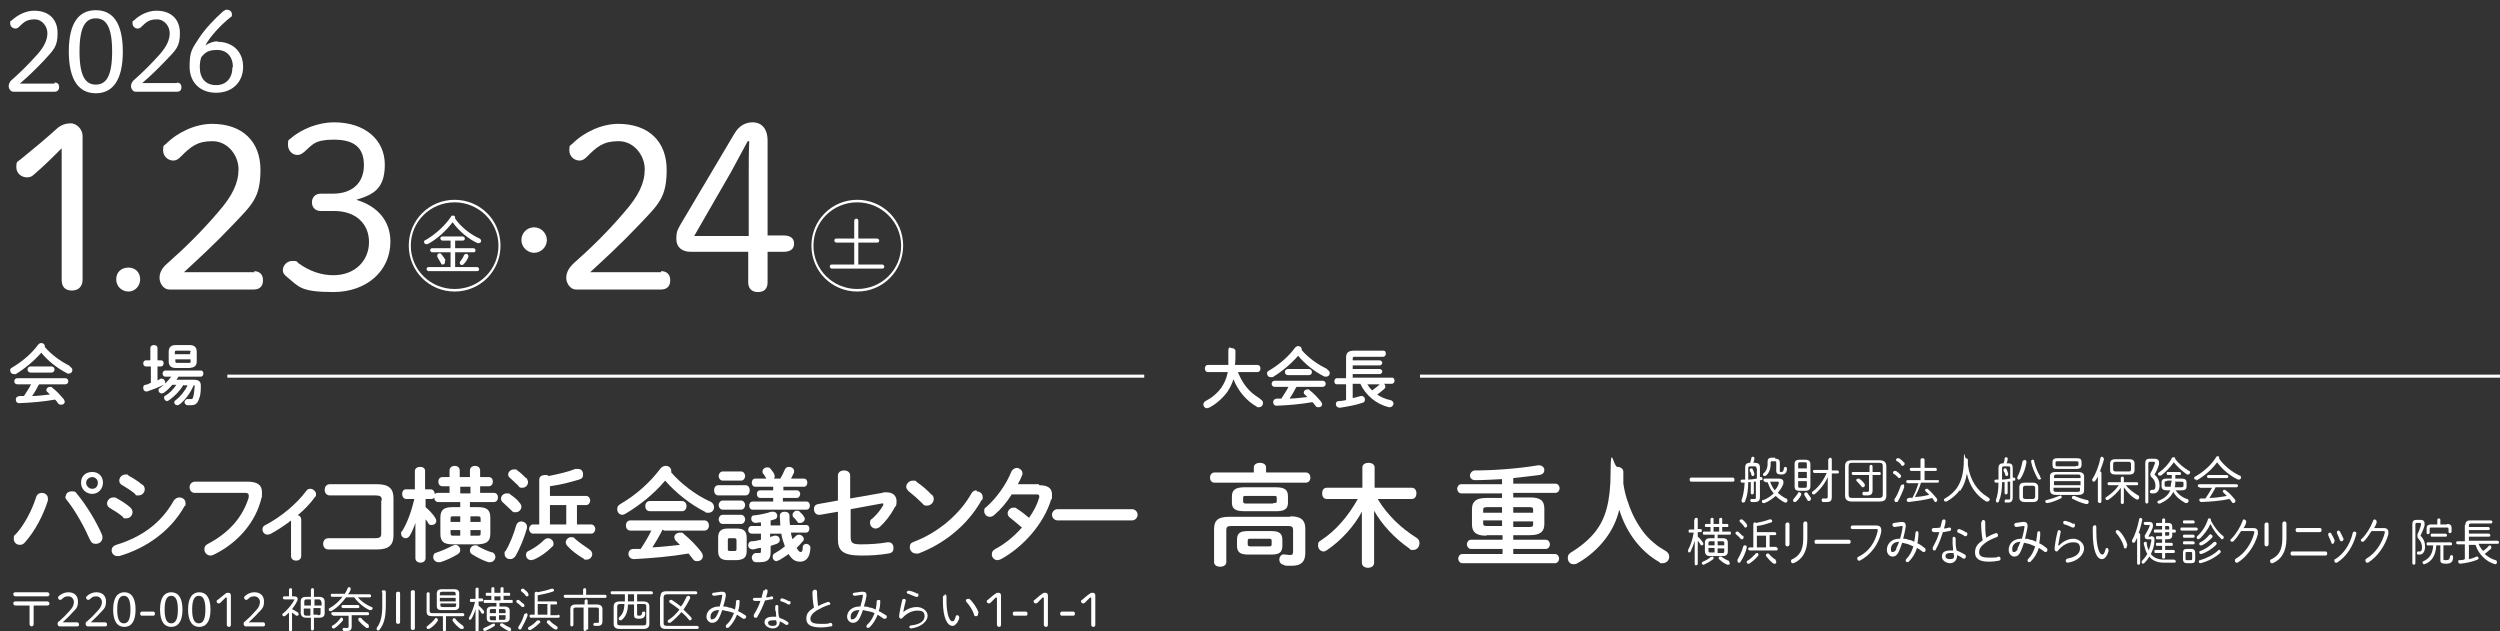 <?xml version="1.0" encoding="UTF-8"?>
<svg id="_レイヤー_2" xmlns="http://www.w3.org/2000/svg" version="1.1" viewBox="0 0 490.5 123.8">
  <rect x="0" y="0" width="490.5" height="123.8" fill="#333333" stroke="none"/>
  <!-- Generator: Adobe Illustrator 29.3.1, SVG Export Plug-In . SVG Version: 2.1.0 Build 151)  -->
  <defs>
    <style>
      .st0 {
        fill: #fff;
      }

      .st1 {
        fill: none;
        stroke: #fff;
        stroke-miterlimit: 10;
        stroke-width: .6px;
      }
    </style>
  </defs>
  <g>
    <g>
      <path class="st0" d="M8.2,96.7c.6,0,1.2.4,1.2,1.1s0,.3,0,.4c-.9,2.9-2.6,6.1-4.5,8.2-.3.4-.7.5-1,.5-.7,0-1.2-.5-1.2-1.2s.1-.6.4-.9c1.6-1.7,3.2-4.7,4-7.3.2-.6.7-.8,1.1-.8ZM12.9,97.4c0-.6.5-1,1.2-1s.7.1,1,.5c1.7,2,3.8,5.4,4.9,8,.1.2.1.4.1.6,0,.7-.6,1.2-1.3,1.2s-.9-.3-1.2-.9c-1-2.3-2.8-5.6-4.5-7.7-.2-.2-.3-.5-.3-.7h0ZM20.2,94.7c0,1.2-.9,2.2-2.1,2.2s-2.2-.9-2.2-2.2.9-2.1,2.2-2.1,2.1.9,2.1,2.1ZM19.2,94.7c0-.6-.5-1.1-1.1-1.1s-1.2.5-1.2,1.1.5,1.2,1.2,1.2,1.1-.5,1.1-1.2Z"/>
      <path class="st0" d="M25.6,99.6c.3.3.4.6.4.9,0,.6-.5,1.2-1.2,1.2s-.5,0-.7-.3c-.7-.6-1.8-1.3-2.5-1.7-.4-.2-.6-.6-.6-.9,0-.6.5-1.2,1.2-1.2s.4,0,.6.1c.9.5,1.9,1.1,2.7,1.8ZM35.2,97.6c.6,0,1.2.4,1.2,1.1s0,.4-.2.6c-2.7,4.9-7.6,8.3-12.8,9.8-.1,0-.3,0-.4,0-.7,0-1.1-.6-1.1-1.1s.3-.9.9-1.1c4.9-1.5,8.8-4.2,11.3-8.7.3-.4.7-.6,1.1-.6ZM28,95.1c.3.3.4.6.4.9,0,.6-.5,1.2-1.2,1.2s-.5,0-.7-.3c-.7-.6-1.8-1.3-2.5-1.7-.4-.2-.6-.5-.6-.9,0-.6.5-1.2,1.2-1.2s.4,0,.6.2c.9.5,1.9,1.1,2.7,1.8Z"/>
      <path class="st0" d="M48.5,94.5c2.1,0,2.9.7,2.9,2.1s0,.7-.1,1.1c-1.1,4.7-4.6,8.8-9.3,11.1-.2.1-.5.2-.7.2-.7,0-1.2-.6-1.2-1.2s.2-.8.7-1.1c4.4-2.3,6.9-5.5,8-9.1,0-.2,0-.3,0-.4,0-.4-.3-.5-.8-.5h-9.6c-.8.1-1.2-.5-1.2-1.1s.4-1.1,1.1-1.1h10.2q0-.1,0,0Z"/>
      <path class="st0" d="M57,102.2c-1.3,1-2.7,1.9-4,2.6-.2,0-.4.1-.5.1-.6,0-1-.5-1-1s.2-.7.6-.9c2.9-1.5,6.1-4.1,8-6.7.2-.3.5-.4.8-.4.5,0,1.1.5,1.1,1s0,.4-.2.6c-.9,1.3-2.1,2.5-3.4,3.6.4,0,.7.4.7.8v7.2c0,.6-.5.9-1,.9s-1-.3-1-.9v-6.9h0Z"/>
      <path class="st0" d="M74.9,98.1c0-.7-.3-.9-1.3-.9h-8.9c-.7,0-1-.6-1-1.1s.3-1.1,1-1.1h9.3c2.3,0,3.2.9,3.2,2.7v7.4c0,1.8-.9,2.7-3.2,2.7h-9.6c-.7,0-1-.6-1-1.1s.3-1.1,1-1.1h9.1c1,0,1.3-.2,1.3-.9v-6.4Z"/>
      <path class="st0" d="M90.3,98.5h-4.3c-.5,0-.8-.4-.8-.9-.1.2-.3.3-.6.3h-1.1v1.6c.7.6,1.4,1.3,1.9,2.1.1.2.2.4.2.6,0,.5-.4.8-.9.8s-.5-.1-.7-.4c-.1-.2-.3-.5-.5-.7v7.6c0,.6-.5.9-1,.9s-1-.3-1-.9v-6.9c-.3.9-.7,1.8-1.1,2.5-.2.3-.5.5-.8.5-.5,0-.9-.4-.9-.9s0-.3.2-.5c1-1.6,1.8-3.8,2.4-6.3h-1.6c-.5,0-.8-.5-.8-1s.3-.9.7-.9h1.8v-3.6c0-.5.5-.8,1-.8s1,.2,1,.8v3.6h1.1c.5,0,.8.5.8.9h0c.2-.1.4-.2.6-.2h2.3v-1.3h-1.4c-.5,0-.8-.4-.8-.9s.3-.9.8-.9h1.4v-1.3c0-.6.5-.9,1-.9s1,.3,1,.9v1.3h2v-1.3c0-.6.5-.9,1-.9s1,.3,1,.9v1.3h1.7c.5,0,.8.4.8.9s-.3.9-.8.9h-1.7v1.3h2.7c.5,0,.8.4.8.9s-.3.9-.8.9h-4.7v1h1.6c1.8,0,2.4.6,2.4,2.1v3.1c0,1.7-.9,2-2.4,2.1h-5c-1.8,0-2.4-.6-2.4-2.1v-3.1c0-1.5.6-2.1,2.4-2.1h1.5v-1h0ZM89.3,106.9c.6,0,1,.5,1,1s-.2.6-.6.9c-1,.6-2.3,1.2-3.3,1.5-.2,0-.3,0-.4,0-.6,0-1-.5-1-1s.2-.8.7-.9c.9-.3,2.1-.8,3-1.3.2,0,.4-.2.6-.2h0ZM90.3,102.4v-1.1h-1.3c-.5,0-.6,0-.6.5v.6h1.9,0ZM90.3,105.1v-1.1h-1.9v.6c0,.5.2.5.6.5h1.3ZM90.3,95.5v1.3h2v-1.3h-2ZM96.5,108.3c.5.2.7.6.7,1s-.4,1-1,1-.3,0-.4,0c-1.2-.4-2.3-1-3.1-1.5-.4-.2-.5-.5-.5-.8,0-.5.4-1,1-1s.4,0,.6.2c.8.4,1.7.9,2.8,1.2h0ZM92.3,102.4h2v-.6c0-.4-.1-.5-.6-.5h-1.4v1.1ZM92.3,104v1.1h1.4c.5,0,.6,0,.6-.5v-.6h-2Z"/>
      <path class="st0" d="M101.9,98.6c.3.3.4.6.4.8,0,.6-.5,1.1-1.1,1.1s-.5,0-.8-.3c-.5-.5-1.3-1.2-1.7-1.6-.3-.2-.4-.5-.4-.8,0-.5.5-1,1.1-1s.5,0,.7.2c.6.4,1.4,1,1.8,1.6h0ZM102.2,102.3c.6,0,1.2.4,1.2,1s0,.2,0,.3c-.5,1.8-1.4,4-2.2,5.4-.3.5-.7.7-1.1.7-.6,0-1.1-.4-1.1-1s0-.4.2-.6c.8-1.3,1.6-3.3,2.1-5.1.2-.5.6-.7,1-.7h0ZM103.3,93.8c.2.3.3.6.3.8,0,.6-.5,1.1-1.1,1.1s-.6-.1-.8-.4c-.5-.5-1.2-1.1-1.6-1.5-.3-.2-.4-.5-.4-.7,0-.5.5-1,1.1-1s.5,0,.7.2c.6.4,1.2,1,1.7,1.5h0ZM107.5,105.6c.6,0,1.1.5,1.1,1s-.1.5-.3.7c-1,1-2.2,1.9-3.6,2.5-.2,0-.4.1-.5.1-.6,0-1-.5-1-1s.2-.7.7-.9c1-.5,2.1-1.3,2.9-2.1.2-.2.5-.3.8-.3h0ZM105.8,94.1c0-.6.5-.9,1.1-.9s.5,0,.7.2c2-.4,3.8-.8,5.3-1.4.2,0,.3,0,.5,0,.7,0,1,.5,1,1.1s-.2.8-.8,1c-1.7.5-3.5,1-5.7,1.3v1.9h7.1c.5,0,.8.5.8.9s-.3.9-.8.9h-1.8v3.8h2.8c.5,0,.8.5.8.9s-.3.9-.8.9h-11.4c-.5,0-.8-.5-.8-.9s.3-.9.8-.9h1.2v-8.8h0ZM111.1,102.9v-3.8h-3.2v3.8h3.2ZM115.6,107.8c.4.2.6.6.6.9,0,.6-.5,1.1-1.1,1.1s-.4,0-.6-.2c-1.2-.7-2.4-1.6-3.2-2.5-.2-.2-.3-.5-.3-.7,0-.5.5-1,1-1s.6,0,.8.3c.8.7,1.8,1.4,2.7,2Z"/>
      <path class="st0" d="M139.4,98.4c.5.3.7.7.7,1.1,0,.6-.4,1.1-1.1,1.1s-.4,0-.7-.2c-2.8-1.4-5.7-3.7-7.8-6.1-2.1,2.5-4.9,4.8-7.8,6.5-.2.1-.4.2-.6.2-.6,0-1-.5-1-1.1s.2-.7.6-1c3.1-1.8,5.8-4.2,7.9-7,.3-.3.6-.5,1-.5.6,0,1.1.4,1.1,1s0,.2,0,.3c2,2.3,4.8,4.4,7.6,5.7ZM130,103.9c-.6,1.2-1.3,2.4-2,3.5,1.8-.1,3.6-.3,5.4-.5-.3-.3-.6-.6-.8-.8-.2-.2-.3-.5-.3-.7,0-.5.5-.9,1.1-.9s.5,0,.8.3c1.2,1,2.5,2.3,3.4,3.5.2.3.3.6.3.8,0,.6-.5,1-1.1,1s-.7-.2-1-.6c-.2-.3-.5-.6-.7-.9-3.5.6-7.1.9-10.7,1.1-.7,0-1.1-.5-1.1-1s.3-1,1-1c.5,0,.9,0,1.4,0,.8-1.2,1.5-2.4,2.1-3.6h-4.1c-.6,0-.9-.5-.9-1s.3-1,.9-1h14.5c.6,0,.9.5.9,1s-.3,1-.9,1h-7.9ZM133.8,98.3c.6,0,.9.5.9,1s-.3,1-.9,1h-6.3c-.6,0-.9-.5-.9-1s.3-1,.9-1h6.3Z"/>
      <path class="st0" d="M140.9,97.2c-.5,0-.8-.5-.8-1s.3-1,.8-1h5.4c.5,0,.8.5.8,1s-.3,1-.8,1h-5.4ZM142.8,109.9c-1.4,0-1.9-.6-1.9-1.8v-2.6c0-1.2.5-1.8,1.9-1.8h1.8c1.4,0,1.9.6,1.9,1.8v2.6c0,1.3-.6,1.7-1.9,1.8h-1.8ZM141.8,94.3c-.5,0-.8-.5-.8-.9s.3-.9.8-.9h3.6c.5,0,.8.5.8.9s-.3.9-.8.9h-3.6ZM141.8,100c-.5,0-.8-.5-.8-.9s.3-.9.8-.9h3.6c.5,0,.8.5.8.9s-.3.9-.8.9h-3.6ZM141.8,102.8c-.5,0-.8-.5-.8-.9s.3-.9.8-.9h3.6c.5,0,.8.5.8.9s-.3.9-.8.9h-3.6ZM144.1,108.1c.3,0,.4,0,.4-.4v-1.7c0-.3-.1-.4-.4-.4h-.9c-.3,0-.4,0-.4.4v1.7c0,.3,0,.4.4.4h.9ZM151.2,105.3c.2,0,.5-.1.7-.2.1,0,.2,0,.3,0,.5,0,.8.4.8.8s-.2.6-.6.8c-.4.1-.8.3-1.2.4v1.1c0,1.4-.4,2.1-2.1,2.1s-.4,0-.8,0c-.5,0-.8-.5-.8-.9s.4-1,1-.9c.2,0,.3,0,.5,0,.3,0,.3-.1.3-.6v-.4c-.5,0-1,.2-1.5.3-.7,0-1-.4-1-.8s.2-.8.7-.8c.6,0,1.2-.2,1.8-.3v-1.2h-1.8c-.4,0-.7-.3-.7-.7s.2-.8.7-.8h1.8v-.7c-.3,0-.6,0-.9.1-.6,0-1-.3-1-.8s.2-.7.7-.7c1-.1,2.4-.4,3.2-.7.1,0,.3,0,.4,0,.5,0,.8.4.8.8s-.2.6-.5.7c-.2,0-.5.2-.8.2v1h1.9c0-.7-.1-1.3-.1-1.9,0-.6.5-.8,1-.8s.9.3.9.8c0,.6,0,1.2.1,1.8h3.1c.5,0,.7.3.7.7s-.2.8-.7.8h-2.9c0,.5.2.9.3,1.3.2-.2.4-.4.6-.6.2-.2.4-.3.7-.3.4,0,.9.4.9.8s0,.3-.2.5c-.4.5-.8.9-1.2,1.3.4.7.6.8.8.8s.4-.1.4-.9c0-.5.4-.7.7-.7s.9.3.8.9c-.1,1.8-.9,2.6-2,2.6s-1.6-.5-2.3-1.5c-.6.5-1.2.8-1.8,1.2-.2,0-.4.2-.5.2-.5,0-.8-.4-.8-.8s.1-.6.5-.8c.7-.4,1.3-.8,1.9-1.3-.3-.8-.6-1.7-.7-2.5h-2.2v.8h0ZM153.6,96.2h2.7c.5,0,.7.4.7.7s-.2.8-.7.8h-2.7v.7h4.6c.5,0,.7.4.7.8s-.2.8-.7.8h-10.5c-.5,0-.7-.4-.7-.8s.2-.8.7-.8h4v-.7h-2.5c-.5,0-.7-.4-.7-.8s.2-.7.7-.7h2.5v-.7h-3.5c-.5,0-.7-.4-.7-.8s.2-.8.7-.8h2.2s0,0-.1-.1c-.2-.3-.3-.6-.6-.9-.1-.1-.1-.3-.1-.4,0-.4.4-.8.9-.8s.5.1.7.3c.2.3.5.6.7,1,0,.1.1.3.1.4,0,.2,0,.4-.2.5h1.3c.3-.5.6-1.1.9-1.8.2-.4.5-.5.8-.5.5,0,1,.3,1,.8s0,.2,0,.3c-.2.4-.4.8-.6,1.2h2.5c.5,0,.7.4.7.8s-.2.8-.7.8h-4v.7h0ZM157.6,101.2c.2.2.3.4.3.6,0,.4-.4.8-.9.8s-.4,0-.6-.3c-.2-.3-.5-.6-.7-.8-.2-.2-.2-.3-.2-.5,0-.4.4-.8.8-.8s.4,0,.6.2c.2.2.5.5.7.7Z"/>
      <path class="st0" d="M173.4,96.6c.2,0,.4,0,.6,0,1.2,0,1.9.7,1.9,1.7s-.1.9-.4,1.3c-.7,1.4-1.8,2.8-2.9,3.8-.3.2-.6.3-.8.3-.6,0-1.1-.5-1.1-1.1s.1-.6.5-.9c.9-.8,1.6-1.7,2.1-2.6,0-.1,0-.2,0-.2,0-.1-.1-.2-.4-.1l-6,1.1v5.4c0,1.2.3,1.5,2,1.5s3.5-.1,5.2-.4c.8-.1,1.2.4,1.2,1.1s-.3,1-1,1.1c-1.8.3-3.4.4-5.3.4-3.7,0-4.6-1-4.6-3.2v-5.4l-3.5.6c-.8.1-1.2-.5-1.2-1.1s.3-.9.8-1l3.9-.7v-4.9c0-.7.6-1,1.2-1s1.2.3,1.2,1v4.5l6.3-1.1h0Z"/>
      <path class="st0" d="M182.8,97c.3.3.4.6.4.9,0,.7-.6,1.3-1.3,1.3s-.6-.1-.9-.4c-.9-.9-1.8-1.7-2.7-2.4-.3-.3-.5-.6-.5-.9,0-.6.6-1.2,1.3-1.2s.5,0,.8.3c.9.6,2,1.5,2.9,2.5h0ZM191.6,96.4c.6,0,1.2.4,1.2,1.1s0,.4-.2.6c-2.8,5-7.4,8.6-12.4,10.5-.2,0-.4,0-.5,0-.7,0-1.2-.6-1.2-1.2s.2-.9.8-1.1c4.5-1.7,8.9-5.2,11.3-9.5.2-.4.6-.6,1-.6h0Z"/>
      <path class="st0" d="M203.9,95.2c1.7,0,2.5.6,2.5,1.8s0,.7-.2,1.1c-1.4,4.6-5.4,9.2-9.8,11.6-.2.1-.5.2-.7.2-.6,0-1.1-.5-1.1-1.1s.2-.8.7-1.1c1.9-1,3.7-2.5,5.2-4.2-.9-.8-1.7-1.4-2.3-1.9-.4-.3-.5-.6-.5-.9,0-.5.5-1.1,1.1-1.1s.5,0,.7.2c.8.5,1.6,1.1,2.4,1.8.9-1.3,1.6-2.6,2-4,0-.1,0-.2,0-.3,0-.2-.2-.3-.5-.3h-4.9c-1,1.6-2.2,3-3.4,4-.3.3-.6.4-.9.4-.6,0-1.1-.5-1.1-1.1s.1-.6.5-.9c1.9-1.7,3.8-4.3,4.8-6.8.2-.5.7-.8,1.1-.8s1.1.4,1.1,1,0,.3-.1.5c-.2.6-.5,1.1-.8,1.7h4.1Z"/>
      <path class="st0" d="M222.1,99.9c.7,0,1.1.6,1.1,1.1s-.4,1.1-1.1,1.1h-14.6c-.7,0-1.1-.6-1.1-1.1s.4-1.1,1.1-1.1h14.6Z"/>
      <path class="st0" d="M3,117c-.2,0-.4-.2-.4-.4s.1-.4.4-.4h6.3c.2,0,.4.2.4.4s-.1.4-.4.4H3ZM3,118.8c-.2,0-.4-.2-.4-.4s.1-.4.4-.4h6.3c.2,0,.4.2.4.4s-.1.4-.4.4h-2.7v3.7c0,.2-.2.4-.4.4s-.4-.2-.4-.4v-3.7h-2.7,0Z"/>
      <path class="st0" d="M15.1,122.1c.2,0,.4.1.4.4s-.1.4-.4.4h-3.4c-.2,0-.4-.2-.4-.5s.1-.4.3-.5c.7-.6,1.4-1.3,2.1-2.1.6-.6.8-1.2.8-1.7s-.4-1.1-1.1-1.1-.9.2-1.3.6c-.1,0-.2.1-.3.1-.2,0-.4-.2-.4-.4s0-.2.1-.3c.5-.5,1.2-.8,1.9-.8,1.2,0,1.9.7,1.9,1.8s-.3,1.4-1.1,2.2c-.7.8-1.4,1.4-1.9,1.9h2.8,0Z"/>
      <path class="st0" d="M20.6,122.1c.2,0,.4.1.4.4s-.1.4-.4.4h-3.4c-.2,0-.4-.2-.4-.5s.1-.4.3-.5c.7-.6,1.4-1.3,2.1-2.1.6-.6.8-1.2.8-1.7s-.4-1.1-1.1-1.1-.9.2-1.3.6c-.1,0-.2.1-.3.1-.2,0-.4-.2-.4-.4s0-.2.1-.3c.5-.5,1.2-.8,1.9-.8,1.2,0,1.9.7,1.9,1.8s-.3,1.4-1.1,2.2c-.7.8-1.4,1.4-1.9,1.9h2.8,0Z"/>
      <path class="st0" d="M26.6,119.6c0,2.4-.9,3.4-2.2,3.4s-2.2-1-2.2-3.4.9-3.4,2.2-3.4,2.2,1,2.2,3.4ZM23,119.6c0,2,.5,2.7,1.3,2.7s1.3-.7,1.3-2.7-.5-2.7-1.3-2.7-1.3.7-1.3,2.7Z"/>
      <path class="st0" d="M30.1,120c.2,0,.3.2.3.4s-.1.4-.3.4h-2.3c-.2,0-.3-.2-.3-.4s.1-.4.3-.4h2.3Z"/>
      <path class="st0" d="M35.8,119.6c0,2.4-.9,3.4-2.2,3.4s-2.2-1-2.2-3.4.9-3.4,2.2-3.4,2.2,1,2.2,3.4ZM32.3,119.6c0,2,.5,2.7,1.3,2.7s1.3-.7,1.3-2.7-.5-2.7-1.3-2.7-1.3.7-1.3,2.7Z"/>
      <path class="st0" d="M41.3,119.6c0,2.4-.9,3.4-2.2,3.4s-2.2-1-2.2-3.4.9-3.4,2.2-3.4,2.2,1,2.2,3.4ZM37.7,119.6c0,2,.5,2.7,1.3,2.7s1.3-.7,1.3-2.7-.5-2.7-1.3-2.7-1.3.7-1.3,2.7Z"/>
      <path class="st0" d="M44.3,117.2c-.3.3-.7.7-1.1,1.1,0,0-.2.1-.3.1-.2,0-.4-.2-.4-.4s0-.2.2-.3c.5-.4,1.1-.9,1.5-1.2.2-.2.3-.2.6-.2s.5.2.5.5v5.8c0,.3-.2.4-.4.4s-.4-.2-.4-.4v-5.3h0Z"/>
      <path class="st0" d="M51.6,122.1c.2,0,.4.1.4.4s-.1.4-.4.4h-3.4c-.2,0-.4-.2-.4-.5s.1-.4.3-.5c.7-.6,1.4-1.3,2.1-2.1.6-.6.8-1.2.8-1.7s-.4-1.1-1.1-1.1-.9.2-1.3.6c-.1,0-.2.1-.3.1-.2,0-.4-.2-.4-.4s0-.2.1-.3c.5-.5,1.2-.8,1.9-.8,1.2,0,1.9.7,1.9,1.8s-.3,1.4-1.1,2.2c-.7.8-1.4,1.4-1.9,1.9h2.8,0Z"/>
      <path class="st0" d="M56.7,120.2c-.3.3-.6.5-.8.7,0,0-.1,0-.2,0-.2,0-.3-.1-.3-.3s0-.2.2-.3c.9-.7,1.8-1.9,2.2-2.7,0,0,0,0,0,0,0,0,0,0-.2,0h-1.8c-.2,0-.3-.2-.3-.3s0-.3.3-.3h.9v-1.3c0-.2.2-.3.3-.3s.3,0,.3.3v1.3h.4c.5,0,.7.2.7.5s0,.3-.1.4c-.2.5-.6,1.1-1,1.6.4.2.9.5,1.2.7,0,0,.1.2.1.3,0,.2-.1.3-.3.3s-.2,0-.2,0c-.2-.2-.5-.4-.8-.6v3.4c0,.2-.2.3-.3.3s-.3,0-.3-.3v-3.3h0ZM60.1,121.2c-.6,0-1-.2-1.1-.9v-2.3c0-.6.3-.9,1.1-.9h.9v-1.4c0-.2.2-.3.3-.3s.3,0,.3.3v1.4h1c.7,0,1.1.3,1.1.9v2.3c0,.6-.3.9-1.1.9h-1v2.2c0,.2-.2.3-.3.3s-.3,0-.3-.3v-2.2h-.9ZM60.2,117.6c-.4,0-.5.1-.5.5v.7h1.3v-1.2h-.7ZM60.9,120.7v-1.3h-1.3v.9c0,.3.1.5.5.5h.7ZM63,118.1c0-.3-.1-.5-.5-.5h-.8v1.2h1.4v-.7h0ZM62.4,120.7c.4,0,.5,0,.5-.5v-.9h-1.4v1.3h.8Z"/>
      <path class="st0" d="M67.6,116.6c.2-.4.5-.8.6-1.2,0-.1.2-.2.3-.2s.3,0,.3.3,0,0,0,.2c-.1.3-.3.6-.5.9h4.2c.2,0,.3.1.3.3s0,.3-.3.3h-2.3c.7.8,1.7,1.5,2.7,1.9.2,0,.2.2.2.3s-.1.3-.4.3-.1,0-.2,0c-1.1-.5-2.3-1.5-3-2.5h-1.6c-.8,1.1-1.8,2.1-2.9,2.7,0,0-.1,0-.2,0-.2,0-.3-.1-.3-.3s0-.2.2-.3c.9-.5,1.8-1.3,2.5-2.2h-2c-.2,0-.3-.1-.3-.3s0-.3.3-.3h2.4ZM67,121.2c.2,0,.3.1.3.3s0,.1,0,.2c-.4.5-1.1,1.2-1.7,1.6,0,0-.1,0-.2,0-.2,0-.3-.2-.3-.3s0-.2.2-.3c.6-.3,1.1-.9,1.5-1.4,0-.1.2-.2.3-.2h0ZM65.3,120.7c-.2,0-.3-.2-.3-.3s0-.3.3-.3h6.8c.2,0,.3.1.3.3s0,.3-.3.3h-3.1v2.2c0,.7-.3.9-.9.9s-.4,0-.6,0c-.2,0-.3-.2-.3-.3s.1-.4.4-.3c.2,0,.3,0,.5,0,.2,0,.3,0,.3-.3v-2.1h-3.1ZM70.2,118.7c.2,0,.3.1.3.3s0,.3-.3.3h-2.9c-.2,0-.3-.2-.3-.3s0-.3.3-.3h2.9ZM72.2,122.6c.1,0,.2.2.2.3,0,.2-.1.3-.3.3s-.1,0-.2,0c-.6-.4-1.2-1-1.6-1.5,0,0,0-.2,0-.2,0-.2.1-.3.3-.3s.2,0,.3.1c.3.4.9.9,1.5,1.3Z"/>
      <path class="st0" d="M74.9,116.1c0-.2.2-.3.4-.3s.4.1.4.3v2.6c0,2.5-.4,3.8-1.2,4.8,0,.1-.2.2-.3.2-.2,0-.3-.1-.3-.3s0-.2,0-.2c.7-.9,1.1-2.1,1.1-4.3v-2.6h0ZM77.7,116.4c0-.2.2-.3.4-.3s.4,0,.4.3v5.7c0,.2-.2.3-.4.3s-.4-.1-.4-.3v-5.7ZM80.6,116.1c0-.2.2-.3.4-.3s.4,0,.4.3v7.2c0,.2-.2.3-.4.3s-.4-.1-.4-.3v-7.2Z"/>
      <path class="st0" d="M85.6,121.3c.2,0,.3.1.3.3s0,.2,0,.2c-.4.6-1,1.2-1.7,1.6,0,0-.2,0-.2,0-.2,0-.3-.1-.3-.3s0-.2.2-.3c.5-.4,1.1-.9,1.5-1.5,0,0,.2-.1.3-.1h0ZM84.9,120.9c-.9,0-1.2-.2-1.2-1v-3.4c0-.2.2-.3.3-.3s.3,0,.3.3v3.3c0,.4.1.5.6.5h5.9c.2,0,.3.2.3.3s0,.3-.3.3h-3.3v2.7c0,.2-.2.3-.3.3s-.3,0-.3-.3v-2.7h-2.1,0ZM86.7,119.7c-.6,0-1-.1-1-.8v-2.5c0-.5.3-.8,1-.8h2.4c.7,0,1,.3,1,.8v2.5c0,.5-.3.8-1,.8h-2.4ZM89.4,116.5c0-.3-.1-.4-.5-.4h-2.1c-.4,0-.5.1-.5.4v.3h3.1v-.3h0ZM89.4,117.3h-3.1v.7h3.1v-.7ZM89,119.1c.3,0,.5,0,.5-.4v-.3h-3.1v.3c0,.3.1.4.5.4h2.1,0ZM90.8,122.8c.1,0,.2.2.2.3,0,.2-.1.3-.3.3s-.2,0-.3,0c-.6-.4-1.2-1-1.6-1.6,0,0,0-.1,0-.2,0-.2.1-.3.3-.3s.2,0,.3.2c.3.4.9.9,1.5,1.3h0Z"/>
      <path class="st0" d="M93.3,115.6c0-.2.1-.3.3-.3s.3,0,.3.3v1.8h.6c.2,0,.3.1.3.3s0,.3-.3.3h-.6v.8c.4.3.7.7,1,1,0,0,.1.2.1.3,0,.2-.1.3-.3.3s-.2,0-.3-.2c-.1-.2-.3-.5-.5-.7v4.1c0,.2-.1.3-.3.3s-.3,0-.3-.3v-4.1c-.2.7-.5,1.4-.8,1.9,0,.1-.2.2-.3.2s-.2,0-.2-.2,0-.1,0-.2c.5-.8.9-1.9,1.2-3.1h-.8c-.2,0-.2-.1-.2-.3s0-.3.2-.3h.9v-1.8h0ZM96.8,122.3c.2,0,.3.1.3.3s0,.2-.2.3c-.5.3-1.2.7-1.7.9,0,0,0,0-.1,0-.2,0-.3-.2-.3-.3s0-.2.2-.3c.5-.2,1.1-.5,1.6-.8,0,0,.2,0,.3,0h0ZM97.3,118.3h-2.2c-.2,0-.2-.1-.2-.3s0-.3.2-.3h1.3v-.8h-.9c-.2,0-.2-.1-.2-.3s0-.3.2-.3h.9v-.8c0-.2.1-.3.3-.3s.3,0,.3.3v.8h1.2v-.8c0-.2.1-.3.3-.3s.3,0,.3.3v.8h1.1c.2,0,.2.1.2.3s0,.3-.2.3h-1.1v.8h1.6c.2,0,.2.1.2.3s0,.3-.2.3h-2.4v.7h1c.7,0,1,.3,1,.8v1.5c0,.5-.3.8-1,.8h-2.5c-.6,0-1-.2-1-.8v-1.5c0-.5.3-.8,1-.8h.9v-.7h0ZM96.5,119.5c-.3,0-.4,0-.4.4v.4h1.2v-.8s-.8,0-.8,0ZM96.1,120.8v.5c0,.3.1.4.4.4h.8v-.8s-1.2,0-1.2,0ZM98.2,117.8v-.8h-1.2v.8h1.2ZM97.9,120.3h1.3v-.4c0-.3-.1-.4-.4-.4h-.9v.8h0ZM97.9,121.6h.9c.3,0,.4,0,.4-.4v-.5h-1.3v.8h0ZM100.3,123.5c0,.2-.1.3-.3.3s-.1,0-.2,0c-.5-.2-1.1-.6-1.5-.9-.1,0-.2-.2-.2-.3,0-.2.1-.3.3-.3s.1,0,.2,0c.4.3.9.6,1.4.8.2,0,.2.2.2.3h0Z"/>
      <path class="st0" d="M102.8,118.5c0,0,.1.2.1.3,0,.2-.1.3-.3.3s-.2,0-.3-.1c-.2-.3-.6-.5-.8-.7-.1,0-.2-.2-.2-.3,0-.2.1-.3.3-.3s.2,0,.2,0c.2.2.6.5.8.7h0ZM103.2,120.3c.2,0,.3.1.3.3s0,0,0,.2c-.3.8-.8,1.8-1.2,2.5,0,.2-.2.2-.3.2-.2,0-.3-.1-.3-.3s0-.2,0-.2c.4-.6.9-1.5,1.1-2.3,0-.2.2-.3.3-.3h0ZM103.6,116.4c0,0,.1.2.1.3,0,.2-.1.3-.3.3s-.2,0-.3-.2c-.2-.3-.5-.5-.7-.7-.1,0-.2-.2-.2-.3,0-.2.2-.3.3-.3s.1,0,.2,0c.3.2.6.5.8.7h0ZM105.6,121.7c.2,0,.4.1.4.3s0,.2-.1.2c-.5.5-1.1,1-1.8,1.4,0,0-.1,0-.2,0-.2,0-.3-.1-.3-.3s0-.2.2-.3c.5-.3,1.1-.7,1.5-1.2,0,0,.2-.1.3-.1h0ZM109.5,120.6c.2,0,.3.1.3.3s0,.3-.3.3h-5.3c-.2,0-.3-.1-.3-.3s0-.3.3-.3h.7v-4.2c0-.2.2-.3.3-.3s.2,0,.3.1c1-.2,1.9-.4,2.7-.7,0,0,.1,0,.2,0,.2,0,.3.2.3.3s0,.2-.3.3c-.9.3-1.9.5-2.9.7v1.2h3.5c.2,0,.3.1.3.3s0,.3-.3.3h-1v2.1s1.4,0,1.4,0ZM107.4,118.5h-1.9v2.1h1.9v-2.1ZM109.2,122.9c.2,0,.2.2.2.3,0,.2-.1.3-.3.3s-.1,0-.2,0c-.6-.3-1.2-.9-1.6-1.3,0,0,0-.2,0-.2,0-.2.1-.3.3-.3s.2,0,.3.1c.3.4.9.8,1.4,1.1h0Z"/>
      <path class="st0" d="M118.7,116.7c.2,0,.3.1.3.3s0,.3-.3.3h-7.8c-.2,0-.3-.2-.3-.3s0-.3.3-.3h3.5v-1c0-.2.2-.3.3-.3s.3,0,.3.3v1h3.6ZM115.1,123.5c0,.2-.2.3-.3.3s-.3,0-.3-.3v-4.3h-1.5c-.4,0-.5.1-.5.4v3c0,.2-.2.3-.3.3s-.3,0-.3-.3v-3.1c0-.6.3-.9,1.1-.9h1.7v-.7c0-.2.2-.3.3-.3s.3,0,.3.3v.7h1.8c.7,0,1.1.3,1.1.9v2.4c0,.6-.3.9-.9.9s-.4,0-.6,0c-.2,0-.3-.2-.3-.3s.1-.3.4-.3c.2,0,.4,0,.5,0,.2,0,.2,0,.2-.4v-2.2c0-.3-.1-.4-.5-.4h-1.6v4.3Z"/>
      <path class="st0" d="M122.6,116.6h-2.5c-.2,0-.3-.2-.3-.3s0-.3.3-.3h7.7c.2,0,.3.2.3.3s0,.3-.3.3h-2.8v1.4h1.2c.9,0,1.2.4,1.2,1v3.4c0,.6-.3,1-1.2,1h-4.6c-.9,0-1.2-.4-1.2-1v-3.4c0-.6.3-1,1.2-1h1v-1.4ZM121.8,118.5c-.6,0-.7.2-.7.5v3.2c0,.4.1.5.7.5h4.3c.4,0,.7,0,.7-.5v-3.2c0-.4-.1-.5-.7-.5h-1.1v2c0,.2,0,.3.4.3s.5-.1.6-.6c0-.2.1-.2.3-.2s.3,0,.3.3c0,.8-.4,1.1-1.2,1.1s-1-.2-1-.7v-2.1h-1.2c0,1.5-.5,2.5-1.3,3.1,0,0-.1,0-.2,0-.2,0-.3-.1-.3-.3s0-.2.1-.3c.6-.5,1-1.3,1-2.6h-.8,0ZM124.4,118v-1.4h-1.2v1.4h1.2Z"/>
      <path class="st0" d="M129.6,117c0-.7.3-1,1.2-1h5.7c.2,0,.3.2.3.3s0,.3-.3.3h-5.6c-.5,0-.7.2-.7.6v5c0,.4.1.6.7.6h5.9c.2,0,.3.2.3.3s0,.3-.3.3h-6.1c-.9,0-1.2-.3-1.2-1.1v-5.2h0ZM134.8,117.1c0-.2.2-.2.3-.2s.3.1.3.3,0,.1,0,.2c-.4.8-.8,1.5-1.3,2.2.5.5,1,1,1.5,1.5,0,0,.1.2.1.3,0,.2-.1.3-.3.3s-.2,0-.3-.2c-.4-.5-.9-1-1.4-1.4-.7.8-1.4,1.5-2.2,2.1,0,0-.1,0-.2,0-.2,0-.3-.1-.3-.3s0-.2.2-.3c.8-.5,1.5-1.2,2.1-2-.6-.5-1.2-.9-1.8-1.3-.1,0-.2-.2-.2-.3,0-.2.1-.3.3-.3s.1,0,.2,0c.6.4,1.2.8,1.8,1.3.5-.6.8-1.3,1.2-2.1h0Z"/>
      <path class="st0" d="M141.5,116.1c0,0,.2,0,.2,0,.5,0,.7.2.7.6s0,.2,0,.2c-.1.7-.3,1.4-.5,2.1.4,0,.7,0,1.1.2.4,0,.8.2,1.2.4.1-.5.2-1,.2-1.6,0-.2.2-.3.4-.3s.4.1.3.4c0,.7-.1,1.3-.3,1.8.5.2.9.5,1.4.8.1,0,.2.2.2.3,0,.2-.1.4-.4.4s-.2,0-.2,0c-.4-.3-.8-.5-1.2-.8-.4,1-.9,1.8-1.6,2.5-.1,0-.2.1-.3.1-.2,0-.3-.1-.3-.3s0-.2.1-.3c.7-.6,1.1-1.3,1.5-2.3-.4-.2-.8-.3-1.3-.4-.3,0-.7-.2-1-.2-.2.6-.4,1.1-.6,1.5-.4.8-.9,1-1.4,1s-1.1-.5-1.1-1.2c0-1.1,1-2,2.4-2h.2c.2-.7.4-1.4.5-2.1,0-.2,0-.2-.2-.2l-1.4.2c-.2,0-.4-.2-.4-.3s.1-.3.3-.3l1.4-.2h0ZM140.5,121c.2-.3.4-.8.6-1.3h-.1c-1.1,0-1.6.6-1.6,1.3s.2.5.4.5.5-.2.7-.5h0Z"/>
      <path class="st0" d="M150,115.9c0-.2.2-.3.3-.3s.4.2.3.4c0,.4-.2.8-.3,1.2.3,0,.7,0,1-.2.3,0,.4.1.4.3s-.1.3-.3.3c-.4,0-.9.2-1.3.2-.4,1.1-.9,2.2-1.5,3.2,0,.2-.2.2-.4.2s-.3-.1-.3-.3,0-.2,0-.3c.5-.8,1-1.7,1.3-2.7-.4,0-.8,0-1.1,0-.2,0-.4-.2-.4-.3s.1-.3.3-.3c.4,0,.9,0,1.4,0,.1-.5.3-1,.4-1.5h0ZM152.1,119.9c0-.4,0-.6,0-.9,0-.2.2-.3.3-.3s.4.1.3.3c0,.3,0,.4,0,.8s0,.7.2,1.4c.5.2,1.1.4,1.6.8.1,0,.2.2.2.3,0,.2-.1.3-.3.3s-.1,0-.2,0c-.4-.3-.8-.5-1.2-.7h0c0,1-.7,1.4-1.4,1.4s-1.6-.5-1.6-1.2.5-1.1,1.7-1.1.4,0,.6,0c0-.5-.1-.9-.1-1.2h0ZM152.3,122c0,0,0-.2,0-.3-.2,0-.4,0-.6,0-.8,0-1,.2-1,.5s.2.6.9.6.8-.2.8-.8ZM154.9,117.9c.2,0,.2.2.2.4s-.1.3-.3.3-.2,0-.2,0c-.4-.3-.9-.5-1.3-.6-.2,0-.2-.2-.2-.3s.1-.3.3-.3,0,0,.1,0c.4.1,1,.4,1.4.6h0Z"/>
      <path class="st0" d="M159.5,116c0-.2.2-.3.4-.3s.4.1.4.4c0,1,.1,2,.2,2.8.6-.3,1.3-.6,1.9-.8,0,0,0,0,.1,0,.2,0,.4.2.4.3s0,.3-.3.3c-.8.2-1.7.7-2.4,1.1-.8.5-1.2,1.1-1.2,1.6,0,.7.5,1,2,1s1.4,0,1.9-.2c.3,0,.4.2.4.4s0,.3-.3.3c-.5.1-1.2.2-2,.2-2,0-2.8-.6-2.8-1.7s.5-1.5,1.5-2.2c-.2-.9-.3-2-.3-3.2h0Z"/>
      <path class="st0" d="M169.1,116.1c0,0,.2,0,.2,0,.5,0,.7.2.7.6s0,.2,0,.2c-.1.7-.3,1.4-.5,2.1.4,0,.7,0,1.1.2.4,0,.8.2,1.2.4.1-.5.2-1,.2-1.6,0-.2.2-.3.4-.3s.4.1.3.4c0,.7-.1,1.3-.3,1.8.5.2.9.5,1.4.8.1,0,.2.2.2.3,0,.2-.1.4-.4.4s-.2,0-.2,0c-.4-.3-.8-.5-1.2-.8-.4,1-.9,1.8-1.6,2.5-.1,0-.2.1-.3.1-.2,0-.3-.1-.3-.3s0-.2.1-.3c.7-.6,1.1-1.3,1.5-2.3-.4-.2-.8-.3-1.3-.4-.3,0-.7-.2-1-.2-.2.6-.4,1.1-.6,1.5-.4.8-.9,1-1.4,1s-1.1-.5-1.1-1.2c0-1.1,1-2,2.4-2h.2c.2-.7.4-1.4.5-2.1,0-.2,0-.2-.2-.2l-1.4.2c-.2,0-.4-.2-.4-.3s.1-.3.3-.3l1.4-.2h0ZM168,121c.2-.3.4-.8.6-1.3h-.1c-1.1,0-1.6.6-1.6,1.3s.2.5.4.5.5-.2.7-.5h0Z"/>
      <path class="st0" d="M177,120.3c.8-.8,1.9-1.2,2.9-1.2s2.1.7,2.1,1.7-1.1,2.2-3.2,2.5c-.3,0-.4-.2-.4-.3s.1-.3.4-.3c1.8-.2,2.6-.9,2.6-1.8s-.5-1.1-1.4-1.1-2,.4-2.9,1.4c0,0-.2.2-.3.2-.2,0-.4-.2-.4-.5.1-1,.4-2.1.6-3.1,0-.2.2-.3.4-.3s.4.2.3.4c-.2.8-.4,1.6-.5,2.4h0,0ZM180,116.4c.2,0,.2.2.2.4s-.1.3-.3.3-.1,0-.2,0c-.5-.2-1-.4-1.5-.6-.2,0-.3-.2-.3-.3s.1-.3.4-.3,0,0,.1,0c.5.1,1.1.3,1.6.6h0Z"/>
      <path class="st0" d="M185.3,116.6c.2,0,.4.1.4.4,0,.3,0,.5,0,.8,0,3,.7,4.1,1.1,4.1s.5-.2.7-.9c0-.2.2-.3.3-.3s.4.1.4.4,0,0,0,.2c-.3,1-.9,1.5-1.3,1.5-1,0-1.9-1.5-1.9-4.8s0-.7,0-.9c0-.2.2-.3.4-.3h0ZM191.9,120.3s0,.1,0,.2c0,.3-.2.4-.4.4s-.3,0-.4-.3c-.2-.8-.9-1.9-1.5-2.5,0,0-.1-.2-.1-.3,0-.2.2-.3.4-.3s.2,0,.3,0c.7.6,1.5,1.8,1.8,2.7h0Z"/>
      <path class="st0" d="M195.4,117.2c-.3.3-.7.7-1.1,1.1,0,0-.2.1-.3.1-.2,0-.4-.2-.4-.4s0-.2.2-.3c.5-.4,1-.9,1.5-1.2.2-.2.3-.2.6-.2s.5.2.5.5v5.8c0,.3-.2.4-.4.4s-.4-.2-.4-.4v-5.3h0Z"/>
      <path class="st0" d="M201.3,120c.2,0,.3.2.3.4s-.1.4-.3.4h-2.3c-.2,0-.3-.2-.3-.4s.1-.4.3-.4h2.3Z"/>
      <path class="st0" d="M204.6,117.2c-.3.3-.7.7-1.1,1.1,0,0-.2.1-.3.1-.2,0-.4-.2-.4-.4s0-.2.2-.3c.5-.4,1-.9,1.5-1.2.2-.2.3-.2.6-.2s.5.2.5.5v5.8c0,.3-.2.4-.4.4s-.4-.2-.4-.4v-5.3h0Z"/>
      <path class="st0" d="M210.6,120c.2,0,.3.2.3.4s-.1.4-.3.4h-2.3c-.2,0-.3-.2-.3-.4s.1-.4.3-.4h2.3Z"/>
      <path class="st0" d="M213.9,117.2c-.3.3-.7.7-1.1,1.1,0,0-.2.1-.3.1-.2,0-.4-.2-.4-.4s0-.2.2-.3c.5-.4,1-.9,1.5-1.2.2-.2.3-.2.6-.2s.5.2.5.5v5.8c0,.3-.2.4-.4.4s-.4-.2-.4-.4v-5.3h0Z"/>
    </g>
    <g>
      <g>
        <path class="st0" d="M13.7,71.9c.3.2.5.4.5.7,0,.4-.3.7-.7.7s-.3,0-.4-.1c-1.8-.9-3.7-2.4-5-4-1.4,1.6-3.2,3.1-5,4.2-.1,0-.2,0-.4,0-.4,0-.7-.3-.7-.7s.1-.4.4-.6c2-1.2,3.8-2.7,5.1-4.5.2-.2.4-.3.6-.3.4,0,.7.3.7.6s0,.1,0,.2c1.3,1.5,3.1,2.8,4.9,3.7h0ZM7.6,75.5c-.4.8-.8,1.5-1.3,2.2,1.2,0,2.3-.2,3.5-.3-.2-.2-.4-.4-.5-.5-.2-.1-.2-.3-.2-.4,0-.3.3-.6.7-.6s.3,0,.5.2c.8.6,1.6,1.5,2.2,2.2.1.2.2.4.2.5,0,.4-.3.6-.7.6s-.5-.1-.7-.4c-.1-.2-.3-.4-.5-.6-2.3.4-4.6.6-7,.7-.5,0-.7-.3-.7-.7s.2-.6.7-.7c.3,0,.6,0,.9,0,.5-.8,1-1.5,1.4-2.3h-2.7c-.4,0-.6-.3-.6-.6s.2-.6.6-.6h9.4c.4,0,.6.3.6.6s-.2.6-.6.6h-5.1ZM10.1,71.9c.4,0,.6.3.6.6s-.2.6-.6.6h-4.1c-.4,0-.6-.3-.6-.6s.2-.6.6-.6h4.1Z"/>
        <path class="st0" d="M29.5,71.9h-.9c-.3,0-.5-.3-.5-.6s.2-.6.5-.6h.9v-2.4c0-.4.3-.6.7-.6s.7.2.7.6v2.4h.7c.4,0,.5.3.5.6s-.2.6-.5.6h-.7v2.7c.2,0,.4-.2.6-.3,0,0,.2,0,.3,0,.3,0,.6.3.6.7s0,.4-.3.5c-1,.5-2.3,1-3.2,1.3,0,0-.1,0-.2,0-.4,0-.6-.3-.6-.7s.1-.5.4-.6c.3,0,.7-.2,1.1-.4v-3.2h0ZM36,75.5c-.7,1.2-1.7,2.2-2.8,3-.2.1-.3.2-.4.2-.3,0-.6-.3-.6-.6s0-.4.3-.5c.8-.5,1.5-1.2,2.1-2.1h-.8c-.5.6-1.1,1.2-1.7,1.6-.1,0-.3.1-.4.1-.3,0-.6-.3-.6-.6s.1-.4.3-.5c.8-.6,1.6-1.4,2.2-2.2h-1.2c-.3,0-.5-.3-.5-.6s.2-.6.5-.6h7c.4,0,.5.3.5.6s-.2.6-.5.6h-4.4c-.1.2-.2.4-.4.6h3.4c.9,0,1.4.3,1.4,1.1s0,1.8-.3,2.5c-.3,1-.7,1.4-1.6,1.4s-.4,0-.7,0c-.4,0-.6-.4-.6-.6s.3-.7.7-.6c.1,0,.3,0,.5,0,.3,0,.4,0,.5-.4.2-.6.2-1.4.3-2.1,0-.2,0-.2-.2-.2h0c-.6,1.4-1.5,2.7-2.7,3.7-.2.1-.3.2-.5.2-.3,0-.6-.2-.6-.5s0-.3.3-.5c.9-.7,1.8-1.8,2.3-2.9h-.7ZM34.5,72.2c-.9,0-1.4-.4-1.4-1.3v-1.9c0-.9.5-1.3,1.4-1.3h2.7c.9,0,1.4.4,1.4,1.3v1.9c0,1-.6,1.2-1.4,1.3h-2.7ZM37.4,69.1c0-.2,0-.3-.4-.3h-2.3c-.3,0-.4,0-.4.3v.4h3v-.4h0ZM37,71.2c.3,0,.4,0,.4-.3v-.4h-3v.4c0,.2.1.3.4.3h2.3,0Z"/>
      </g>
      <line class="st1" x1="44.6" y1="73.8" x2="224.5" y2="73.8"/>
    </g>
  </g>
  <g>
    <g>
      <g>
        <path class="st0" d="M246,91.7c0-.6.6-.9,1.2-.9s1.2.3,1.2.9v1h7.8c.6,0,.9.5.9,1s-.3,1-.9,1h-17.9c-.6,0-.9-.5-.9-1s.3-1,.9-1h7.7v-1ZM253.2,101.3c2.1,0,2.9.8,2.9,2.4v4.8c0,1.7-.8,2.5-2.6,2.5s-1.2,0-1.7-.2c-.5-.1-.8-.5-.8-1s.4-1.2,1.1-1c.3,0,.7.1,1,.1.5,0,.6-.2.6-.7v-4.2c0-.6-.2-.8-1-.8h-11.1c-.8,0-1,.2-1,.8v6.3c0,.6-.6.9-1.2.9s-1.2-.3-1.2-.9v-6.5c0-1.7.8-2.4,2.9-2.4h12,0ZM244.2,100.3c-1.9,0-2.5-.5-2.5-1.7v-1.2c0-1.2.6-1.8,2.5-1.8h6c1.9,0,2.5.5,2.5,1.8v1.2c0,1.6-1.2,1.7-2.5,1.7h-6ZM244.8,108.8c-1.5,0-2.1-.5-2.1-1.7v-1.2c0-1.2.5-1.7,2.1-1.7h4.7c1.5,0,2.1.5,2.1,1.7v1.2c0,1.4-.8,1.7-2.1,1.7h-4.7ZM249.8,98.7c.6,0,.7,0,.7-.4v-.6c0-.4-.1-.4-.7-.4h-5.2c-.6,0-.7,0-.7.4v.7c0,.4.4.4.7.4h5.2ZM249,107.2c.4,0,.5-.1.5-.4v-.7c0-.3-.1-.4-.5-.4h-3.7c-.4,0-.5.1-.5.4v.7c0,.3.2.4.5.4h3.7Z"/>
        <path class="st0" d="M269.6,105.5v4.9c0,.7-.6,1-1.2,1s-1.2-.3-1.2-1v-10c-1.5,2.8-4,5.6-6.8,7.5-.3.2-.5.3-.7.3-.6,0-1.1-.5-1.1-1.2s.2-.7.6-1c2.9-1.9,5.3-4.7,7.2-8.1h-6.1c-.6,0-.9-.5-.9-1.1s.3-1.1.9-1.1h7v-4c0-.6.6-.9,1.2-.9s1.2.3,1.2.9v4h7.3c.6,0,.9.5.9,1.1s-.3,1.1-.9,1.1h-6.7c1.9,3.2,4.7,5.8,7.6,7.6.5.3.6.7.6,1.1,0,.7-.5,1.3-1.2,1.3s-.5,0-.8-.3c-2.9-2-5.4-4.7-6.9-7.4v5.3c0,0,0,0,0,0Z"/>
        <path class="st0" d="M291.6,105.1c-2,0-2.8-.7-2.8-2.2v-3c0-1.5.8-2.2,2.8-2.2h3.1v-.9h-8c-.5,0-.8-.5-.8-.9s.3-.9.8-.9h8v-1c-1.8.1-3.6.2-5.3.2-.7,0-1-.5-1-.9s.4-1,1-1c3.9,0,8.8-.4,12.3-1,.8-.1,1.3.4,1.3.9s-.3.9-1,1c-1.5.2-3.3.4-5.1.6v1.1h8.3c.5,0,.8.5.8.9s-.3.9-.8.9h-8.3v.9h3.3c2,0,2.8.6,2.8,2.2v3c0,1.5-.8,2.2-2.8,2.2h-3.3v.9h6.4c.5,0,.8.5.8.9s-.3.9-.8.9h-6.4v1h8.2c.5,0,.8.5.8.9s-.3.9-.8.9h-18.2c-.5,0-.8-.5-.8-.9s.3-.9.8-.9h7.9v-1h-6.2c-.5,0-.8-.5-.8-.9s.3-.9.8-.9h6.2v-.9h-3.1,0ZM294.7,100.6v-1.1h-2.9c-.6,0-.8.1-.8.5v.6h3.7ZM294.7,103.3v-1.2h-3.7v.6c0,.5.3.5.8.5h2.9,0ZM296.9,100.6h3.9v-.6c0-.4-.1-.5-.8-.5h-3.1v1.1h0ZM296.9,102.2v1.2h3.1c.6,0,.8-.1.8-.5v-.6h-3.9,0Z"/>
        <path class="st0" d="M319.5,98.8c.7,2.1,1.7,4,3.1,5.8.7.9,1.6,1.7,2.5,2.4.5.4,1.1.7,1.7,1.1.5.3.7.7.7,1.1,0,.7-.5,1.3-1.3,1.3s-.4,0-.6-.2c-3.6-2-6.5-5.7-7.9-10.3-.5,2.1-1.4,4-2.7,5.7-1.4,1.9-3.5,3.7-5.5,4.8-.3.2-.5.2-.8.2-.7,0-1.1-.6-1.1-1.2s.2-.8.6-1.1c1.7-1,3.6-2.5,4.9-4.2,1.9-2.5,2.9-5.8,2.9-11.6s.6-1,1.3-1,1.2.4,1.2,1,0,1.6,0,2.3c.2,1.3.5,2.6,1,3.9h0Z"/>
      </g>
      <g>
        <path class="st0" d="M340,93.7c.2,0,.3.2.3.4s0,.4-.3.4h-8.2c-.2,0-.3-.2-.3-.4s.1-.4.3-.4h8.2Z"/>
        <path class="st0" d="M344.6,94.5c-.2,0-.4,0-.5,0v2.2c0,.2-.2.3-.3.3s-.3,0-.3-.3v-2.1c-.2,0-.4,0-.5,0,0,1.6-.2,2.8-.6,3.7,0,.2-.2.3-.4.3s-.3-.1-.3-.3,0-.1,0-.2c.3-.8.5-1.8.6-3.4-.2,0-.4,0-.5,0-.2,0-.3-.2-.3-.3s0-.3.3-.3c.2,0,.4,0,.6,0,0-.2,0-.4,0-.7v-1.7c0-.6.3-.9.9-.9h.1c0-.3.2-.6.2-.9,0-.2.2-.3.3-.3s.4.1.3.4c0,.3-.1.5-.2.8h.3c.7,0,1,.3,1,.9v1.9c0,0,.1,0,.2,0,.2,0,.3.1.3.3s0,.3-.2.3c0,0-.2,0-.3,0v3.3c0,.7-.3,1-1,1s-.4,0-.6,0c-.2,0-.3-.2-.3-.3s.1-.4.4-.3c.1,0,.2,0,.4,0,.2,0,.3,0,.3-.3v-3.1h0ZM344.6,91.9c0-.3,0-.4-.4-.4h-.8c-.3,0-.4.1-.4.4v2.2c.5,0,1.1-.1,1.7-.2v-2h0ZM344.2,93s0,0,0,.1c0,.2-.2.3-.3.3s-.2,0-.3-.3c0-.3-.2-.5-.3-.7,0,0,0-.1,0-.2,0-.2.1-.3.3-.3s.2,0,.3.2c.1.2.2.5.3.8ZM346.3,94.5c-.2,0-.3-.1-.3-.3s0-.3.3-.3h2.7c.5,0,.9.2.9.6s0,.2,0,.4c-.2.6-.6,1.2-1.1,1.8.5.4,1,.8,1.6,1.1.2,0,.3.2.3.4s-.1.4-.3.4-.1,0-.2,0c-.6-.3-1.2-.7-1.8-1.3-.7.6-1.4,1.1-2.2,1.4,0,0-.1,0-.2,0-.2,0-.3-.1-.3-.3s0-.3.3-.3c.8-.3,1.5-.8,2-1.3-.2-.3-.5-.6-.7-1-.2-.4-.3-.8-.5-1.2h-.4ZM348.3,90c.7,0,.9.3.9.8v1.6c0,.2,0,.2.3.2s.4-.1.5-.7c0-.2.2-.3.3-.3s.3.1.3.3c0,.9-.4,1.2-1.1,1.2s-1-.2-1-.7v-1.6c0-.2,0-.3-.3-.3h-.5c-.2,0-.3,0-.3.3v.3c0,.9-.3,1.7-.9,2.2,0,0-.2.1-.3.1-.2,0-.3-.1-.3-.3s0-.2.2-.3c.4-.4.7-.9.7-1.8v-.4c0-.5.2-.8.8-.8h.7ZM347.3,94.5c.2.6.5,1.2.9,1.7.4-.4.7-.9.8-1.4,0,0,0-.1,0-.1,0-.1,0-.2-.2-.2,0,0-1.6,0-1.6,0Z"/>
        <path class="st0" d="M353,96.6c.2,0,.4.1.4.3s0,.1,0,.2c-.2.4-.6,1-1,1.3,0,.1-.2.1-.3.1-.2,0-.3-.2-.3-.3s0-.2.1-.3c.3-.4.7-.8.9-1.2,0-.1.2-.2.3-.2ZM353.1,96.3c-.7,0-1-.2-1-.9v-4.3c0-.7.3-.9,1-.9h1.1c.7,0,1,.3,1,.9v4.3c0,.6-.3.9-1,.9h-1.1ZM354.5,91.1c0-.3,0-.4-.4-.4h-.9c-.3,0-.4,0-.4.4v.8h1.7v-.8h0ZM352.8,93.8h1.7v-1.2h-1.7v1.2ZM354.1,95.7c.3,0,.4,0,.4-.4v-.9h-1.7v.9c0,.3,0,.4.4.4h.9ZM355.3,97.7c0,0,0,.1,0,.2,0,.2-.2.4-.4.4s-.2,0-.3-.2c-.2-.3-.4-.7-.6-1,0,0,0-.1,0-.2,0-.2.2-.3.3-.3s.2,0,.3.1c.2.3.5.7.7,1h0ZM358.8,90.1c0-.2.2-.3.3-.3s.3.1.3.3v2.2h1.1c.2,0,.3.2.3.3s0,.3-.3.3h-1.1v4.6c0,.8-.3,1-1,1s-.5,0-.7,0-.3-.2-.3-.4.2-.4.4-.3c.2,0,.4,0,.5,0,.2,0,.3,0,.3-.4v-3.8c-.5,1.2-1.5,2.5-2.6,3.4,0,0-.2,0-.2,0-.2,0-.3-.2-.3-.3s0-.2.2-.3c1.1-.8,2.1-2.2,2.7-3.6h-2.4c-.2,0-.3-.2-.3-.3s0-.3.3-.3h2.7v-2.2h0Z"/>
        <path class="st0" d="M363.4,98.4c-.9,0-1.4-.3-1.4-1.2v-5.7c0-.9.4-1.2,1.4-1.2h5.3c1,0,1.4.4,1.4,1.2v5.7c0,.9-.4,1.2-1.4,1.2h-5.3ZM368.6,97.7c.5,0,.8-.1.8-.7v-5.5c0-.6-.2-.7-.8-.7h-5.1c-.6,0-.8.1-.8.7v5.5c0,.6.2.7.8.7h5.1ZM363.6,93.2c-.2,0-.3-.2-.3-.3s0-.3.3-.3h3.2v-1.1c0-.2.2-.3.3-.3s.3.1.3.3v1.1h1.3c.2,0,.3.1.3.3s0,.3-.3.3h-1.3v3c0,.7-.3,1-1,1s-.5,0-.7,0c-.2,0-.3-.2-.3-.4s.2-.4.4-.3c.2,0,.4,0,.5,0,.3,0,.4,0,.4-.4v-2.9h-3.2,0ZM365.8,94.9c0,.1.1.2.1.3,0,.2-.2.4-.4.4s-.2,0-.3-.2c-.3-.3-.5-.6-.8-.9-.1,0-.2-.2-.2-.3,0-.2.2-.3.4-.3s.2,0,.3.1c.3.2.7.6.9.9Z"/>
        <path class="st0" d="M372.9,93.1c0,.1.1.2.1.3,0,.2-.2.4-.3.4s-.2,0-.3-.1c-.2-.3-.6-.6-.8-.7-.1,0-.2-.2-.2-.3,0-.2.2-.3.4-.3s.2,0,.2,0c.3.2.7.5.9.8ZM373.3,95c.2,0,.3.1.3.4s0,.1,0,.2c-.3.9-.8,2-1.2,2.7,0,.2-.2.2-.4.2s-.3-.1-.3-.3,0-.2,0-.3c.5-.6.9-1.7,1.2-2.5,0-.2.2-.3.4-.3ZM373.6,90.7c0,.1.1.2.1.3,0,.2-.2.4-.4.4s-.2,0-.3-.2c-.2-.3-.5-.6-.8-.7-.1,0-.2-.2-.2-.3,0-.2.2-.3.4-.3s.1,0,.2,0c.3.2.7.5.9.8h0ZM380.1,94.1c.2,0,.3.1.3.3s0,.3-.3.3h-3.2c-.3,1-.7,1.9-1.2,2.8.9,0,1.9-.2,2.8-.4-.2-.3-.5-.5-.7-.7,0,0-.1-.2-.1-.2,0-.2.1-.3.3-.3s.2,0,.3.1c.6.5,1.2,1.2,1.7,1.8,0,.1.1.2.1.3,0,.2-.2.4-.3.4s-.2,0-.3-.2c-.1-.2-.3-.4-.4-.6-1.4.4-3,.6-4.6.8-.3,0-.4-.2-.4-.4s.1-.3.4-.4.5,0,.7,0c.5-.9.9-1.9,1.2-2.9h-2.1c-.2,0-.3-.2-.3-.3s0-.3.3-.3h2.5v-1.8h-1.8c-.2,0-.3-.2-.3-.3s0-.3.3-.3h1.8v-1.6c0-.2.2-.3.4-.3s.4.1.4.3v1.6h2.1c.2,0,.3.1.3.3s0,.3-.3.3h-2.1v1.8h2.8,0Z"/>
        <path class="st0" d="M384.5,96.2c-.7.9-1.6,1.7-2.6,2.2,0,0-.1,0-.2,0-.2,0-.3-.2-.3-.3s0-.2.2-.3c.9-.5,1.7-1.2,2.3-2,.9-1.3,1.4-3,1.4-5.5s.2-.4.4-.4.4.1.4.4,0,.6,0,.9c.4,3,1.8,5.1,4,6.4.2.1.3.3.3.4s-.2.4-.4.4-.2,0-.3,0c-2-1.2-3.3-3.1-3.8-5.5-.2,1.3-.6,2.4-1.3,3.4Z"/>
        <path class="st0" d="M394.4,94.5c-.2,0-.3,0-.5,0v2.2c0,.2-.2.3-.3.3s-.3,0-.3-.3v-2.1c-.2,0-.3,0-.5,0,0,1.6-.2,2.8-.6,3.7,0,.2-.2.3-.3.3s-.3-.1-.3-.3,0-.1,0-.2c.3-.8.5-1.9.5-3.4-.2,0-.3,0-.5,0-.2,0-.3-.2-.3-.3s0-.3.3-.3c.2,0,.4,0,.5,0,0-.2,0-.4,0-.6v-1.7c0-.6.3-.9.9-.9h.1c.1-.3.2-.6.2-.9,0-.2.2-.3.3-.3s.4.1.3.4c0,.3-.1.5-.2.8h.3c.7,0,.9.3.9.9v1.9c0,0,.2,0,.2,0,.2,0,.3.1.3.3s0,.3-.2.3c-.1,0-.2,0-.3,0v3.3c0,.7-.3,1-.9,1s-.4,0-.5,0c-.2,0-.2-.2-.2-.3s.1-.4.4-.3c.1,0,.2,0,.4,0,.2,0,.3,0,.3-.3v-3.1ZM394.4,91.9c0-.3,0-.4-.4-.4h-.8c-.3,0-.4.1-.4.4v2.2c.5,0,1.1-.1,1.6-.2v-2ZM394,93s0,0,0,.1c0,.2-.2.3-.3.3s-.2,0-.3-.3c0-.3-.2-.5-.3-.7,0,0,0-.1,0-.2,0-.2.1-.3.3-.3s.2,0,.3.2c.1.2.2.5.3.8h0ZM397.2,90.2c.2,0,.4.2.4.5-.2,1.2-.6,2.4-1.2,3.2,0,.1-.2.2-.3.2-.2,0-.3-.1-.3-.3s0-.2,0-.2c.5-.9.8-2,1-3,0-.2.2-.3.4-.3ZM397.2,98.5c-.6,0-1-.3-1-.9v-2c0-.6.3-.9,1-.9h1.7c.7,0,1,.4,1,.9v2c0,.6-.3.9-1,.9h-1.7ZM398.8,97.9c.3,0,.4-.1.5-.4v-1.8c0-.2-.1-.4-.5-.4h-1.4c-.3,0-.5.2-.5.4v1.8c0,.2.1.4.5.4,0,0,1.4,0,1.4,0ZM400.5,93.7c0,.2-.2.4-.3.4s-.3,0-.4-.2c-.5-.9-1.1-2.2-1.3-3.3,0-.3.1-.4.3-.4s.3,0,.3.3c.2,1,.7,2.2,1.2,3,0,.1,0,.2,0,.3Z"/>
        <path class="st0" d="M404.2,97.2c.2,0,.3.1.3.3s0,.2-.2.3c-.8.4-1.8.8-2.6.9-.3,0-.4-.1-.4-.3s0-.3.3-.3c.8-.2,1.7-.5,2.4-.8,0,0,.2,0,.2,0ZM403.4,97.1c-.7,0-1.1-.2-1.2-.9v-2.7c0-.6.3-.9,1.2-.9h4.3c.8,0,1.2.3,1.2.9v2.7c0,.6-.3.9-1.2.9h-4.3ZM403.7,92c-.6,0-1,0-1-.8v-.5c0-.5.2-.8,1-.8h3.7c.8,0,1,.2,1,.8v.5c0,.5-.2.8-1,.8h-3.7ZM408.2,93.5c0-.3-.1-.4-.5-.4h-4.2c-.4,0-.5.1-.5.4v.3h5.2v-.3h0ZM403,95.2h5.2v-.8h-5.2v.8ZM407.6,96.5c.3,0,.5,0,.5-.4v-.4h-5.2v.4c0,.3.1.4.5.4h4.2,0ZM407.3,91.4c.1,0,.2,0,.4,0,0,0,.1-.1.1-.2v-.4c0-.2,0-.3-.5-.3h-3.5c-.4,0-.5,0-.5.3v.4c0,.2,0,.3.5.3h3.5ZM409.5,98.1c.2,0,.3.2.3.4s-.1.4-.4.4,0,0-.1,0c-.9-.2-1.8-.6-2.6-1-.2,0-.2-.2-.2-.3,0-.2.2-.3.3-.3s.1,0,.2,0c.7.3,1.5.6,2.4.8Z"/>
        <path class="st0" d="M411.7,93.3c-.2.4-.4.8-.6,1,0,.1-.2.2-.3.2-.2,0-.3-.1-.3-.3s0-.1,0-.2c.7-1,1.3-2.6,1.6-4.1,0-.2.2-.3.3-.3s.4.2.4.5c-.2.8-.5,1.6-.8,2.4.2,0,.3.1.3.3v5.6c0,.2-.2.3-.3.3s-.4-.1-.4-.3c0,0,0-5.2,0-5.2ZM417,95.1c.6.8,1.5,1.5,2.5,2.1.2,0,.2.2.2.4s-.1.4-.3.4-.2,0-.2,0c-1-.5-1.9-1.5-2.5-2.4v1.5s0,1.5,0,1.5c0,.2-.2.3-.3.3s-.3-.1-.3-.3v-2.9c-.6.9-1.6,1.8-2.5,2.4,0,0-.2,0-.2,0-.2,0-.3-.1-.3-.3s0-.2.2-.3c.9-.6,1.8-1.4,2.4-2.3h-1.9c-.2,0-.3-.2-.3-.3s0-.3.3-.3h2.3v-.8c0-.2.2-.3.3-.3s.3.1.3.3v.8h2.5c.2,0,.3.1.3.3s0,.3-.3.3h-2.2ZM415,93.1c-.6,0-1-.2-1-.9v-1.2c0-.6.3-.9,1-.9h2.8c.7,0,1,.3,1,.9v1.2c0,.6-.3.9-1,.9h-2.8ZM417.6,92.5c.3,0,.5,0,.5-.4v-1.1c0-.2-.1-.4-.5-.4h-2.5c-.3,0-.5.1-.5.4v1.1c0,.2.1.4.5.4h2.5Z"/>
        <path class="st0" d="M422.7,90c.5,0,.9.2.9.7s0,.3,0,.4c-.2.7-.5,1.4-.9,2,.8.7,1,1.4,1,2.2s-.4,1.5-1.1,1.5-.3,0-.5,0c-.2,0-.3-.2-.3-.3s.1-.4.4-.4c0,0,.2,0,.3,0,.2,0,.4-.2.4-.8s-.2-1.2-.8-1.7c-.1-.1-.2-.3-.2-.5s0-.2.1-.4c.3-.5.6-1.2.8-1.8,0,0,0-.1,0-.1,0-.1,0-.2-.3-.2h-.7c-.2,0-.3.1-.3.4v7.5c0,.2-.2.3-.3.3s-.3-.1-.3-.3v-7.6c0-.6.2-.9.9-.9h.9,0ZM426.8,96.1c.5.8,1.3,1.5,2.3,1.8.2,0,.3.2.3.4s-.2.4-.4.4-.1,0-.2,0c-.9-.5-1.9-1.2-2.4-2.2-.5,1.1-1.5,1.8-2.6,2.3,0,0-.1,0-.2,0-.2,0-.3-.1-.3-.3s0-.2.3-.3c1-.4,1.8-1,2.2-2h-.7c-.6,0-1-.2-1-.8v-.7c0-.6.3-.8,1-.8h1v-.7h-.7c-.2,0-.3-.1-.3-.3s0-.3.3-.3h2.2c.2,0,.3.1.3.3s0,.3-.3.3h-.8v.7h1.2c.7,0,1,.2,1,.8v.7c0,.6-.3.8-1,.8h-1.1ZM423.9,93.3c0,0-.2,0-.2,0-.2,0-.3-.1-.3-.3s0-.2.2-.3c1-.7,2-1.8,2.5-2.8,0-.1.2-.2.3-.2.2,0,.4.1.4.3s0,0,0,.1c.7.9,1.7,1.7,2.7,2.3.2,0,.2.2.2.3,0,.2-.2.4-.4.4s-.2,0-.2,0c-1-.7-1.9-1.5-2.6-2.4-.7,1-1.6,1.9-2.5,2.6h0ZM425.2,94.4c-.4,0-.5,0-.5.3v.5c0,.2,0,.3.5.3h.7c0-.4.1-.8.2-1.2,0,0-.9,0-.9,0ZM426.8,94.4c0,.4,0,.8-.1,1.2h1.2c.2,0,.5,0,.5-.3v-.5c0-.2,0-.3-.5-.3,0,0-1,0-1,0Z"/>
        <path class="st0" d="M431,94.1c0,0-.2,0-.2,0-.2,0-.3-.1-.3-.3s0-.2.2-.3c1.6-.9,3.2-2.3,4.1-3.8,0-.1.2-.2.3-.2.2,0,.3.1.3.3s0,.1,0,.2c1,1.4,2.5,2.6,4,3.3.2,0,.3.2.3.4s-.2.4-.4.4-.1,0-.2,0c-1.5-.7-3.1-2-4.1-3.4-1,1.4-2.5,2.7-4.1,3.6ZM431.5,95.6c-.2,0-.3-.2-.3-.3s.1-.3.3-.3h7.3c.2,0,.3.2.3.3s-.1.3-.3.3h-4.1c-.3.7-.8,1.4-1.2,2.1,1.1,0,2.3-.2,3.4-.4-.2-.2-.5-.5-.7-.7,0,0-.1-.2-.1-.2,0-.2.2-.3.3-.3s.2,0,.3.1c.7.5,1.3,1.2,1.8,1.8,0,0,.1.2.1.3,0,.2-.2.4-.4.4s-.2,0-.3-.2c-.2-.2-.3-.5-.5-.6-1.8.4-3.6.5-5.5.6-.2,0-.4-.2-.4-.4s.1-.3.4-.3c.3,0,.5,0,.8,0,.5-.7.9-1.4,1.3-2.1h-2.3,0ZM436.9,93.2c.2,0,.3.2.3.3s-.1.3-.3.3h-3.6c-.2,0-.3-.2-.3-.3s.1-.3.3-.3h3.6Z"/>
        <path class="st0" d="M332.5,101.9c0-.2.1-.3.3-.3s.3,0,.3.3v1.9h.6c.2,0,.2.2.2.3s0,.3-.2.3h-.6v.9c.4.3.7.7,1,1.1,0,0,.1.2.1.3,0,.2-.1.3-.3.3s-.2,0-.3-.2c-.1-.2-.3-.5-.5-.7v4.5c0,.2-.1.3-.3.3s-.3,0-.3-.3v-4.5c-.2.7-.5,1.5-.8,2.1,0,.1-.2.2-.3.2-.1,0-.2-.1-.2-.3s0-.2,0-.2c.5-.9.9-2.1,1.1-3.4h-.8c-.2,0-.2-.2-.2-.3s0-.3.2-.3h.9v-1.9h0ZM335.9,109.2c.2,0,.3.1.3.3s0,.2-.2.3c-.5.4-1.1.7-1.7,1,0,0,0,0-.1,0-.2,0-.3-.2-.3-.3s0-.2.2-.3c.5-.2,1.1-.5,1.5-.9,0,0,.2,0,.2,0h0ZM336.4,104.9h-2.1c-.2,0-.2-.2-.2-.3s0-.3.2-.3h1.3v-.9h-.9c-.2,0-.2-.2-.2-.3s0-.3.2-.3h.9v-.9c0-.2.1-.3.3-.3s.3,0,.3.3v.9h1.1v-.9c0-.2.1-.3.3-.3s.3,0,.3.3v.9h1c.2,0,.2.1.2.3s0,.3-.2.3h-1v.9h1.5c.2,0,.2.1.2.3s0,.3-.2.3h-2.4v.7h1c.7,0,1,.3,1,.9v1.7c0,.6-.3.9-1,.9h-2.5c-.6,0-.9-.2-1-.9v-1.7c0-.6.3-.9,1-.9h.9v-.7h0ZM335.6,106.2c-.3,0-.4,0-.4.4v.4h1.2v-.8h-.8ZM335.2,107.5v.5c0,.3,0,.4.4.4h.8v-.9h-1.2,0ZM337.3,104.3v-.9h-1.1v.9h1.1ZM337,107h1.3v-.4c0-.3,0-.4-.4-.4h-.9v.8h0ZM337,108.5h.9c.3,0,.4,0,.4-.4v-.5h-1.3v.9h0ZM339.4,110.5c0,.2-.1.3-.3.3s-.1,0-.2,0c-.5-.2-1.1-.6-1.5-1-.1,0-.2-.2-.2-.3,0-.2.1-.3.3-.3s.1,0,.2,0c.4.3.9.6,1.4.8.2,0,.2.2.2.4h0Z"/>
        <path class="st0" d="M342,105.1c0,0,.1.2.1.3,0,.2-.1.4-.3.4s-.2,0-.3-.1c-.2-.3-.6-.6-.8-.8-.1,0-.2-.2-.2-.3,0-.2.1-.3.3-.3s.2,0,.2,0c.2.2.6.5.8.8ZM342.4,107c.2,0,.3.1.3.3s0,.1,0,.2c-.2.9-.7,2-1.2,2.7,0,.2-.2.2-.3.2-.2,0-.3-.1-.3-.3s0-.2,0-.3c.4-.7.9-1.7,1.1-2.5,0-.2.2-.3.3-.3h0ZM342.7,102.8c0,.1.1.2.1.3,0,.2-.1.4-.3.4s-.2,0-.3-.2c-.2-.3-.5-.6-.7-.8-.1,0-.2-.2-.2-.3,0-.2.2-.3.3-.3s.1,0,.2,0c.3.2.6.5.8.8h0ZM344.7,108.5c.2,0,.3.1.3.3s0,.2-.1.3c-.5.6-1.1,1.1-1.7,1.5,0,0-.1,0-.2,0-.2,0-.3-.2-.3-.3s0-.3.2-.3c.5-.3,1-.8,1.5-1.3,0-.1.2-.2.3-.2h0ZM348.5,107.4c.2,0,.3.2.3.3s0,.3-.3.3h-5.2c-.2,0-.3-.2-.3-.3s0-.3.3-.3h.7v-4.6c0-.2.2-.3.3-.3s.2,0,.3.1c1-.2,1.8-.4,2.6-.7,0,0,.1,0,.2,0,.2,0,.3.2.3.3s0,.3-.2.3c-.9.3-1.8.6-2.8.7v1.2h3.5c.2,0,.3.2.3.3s0,.3-.3.3h-1v2.3s1.4,0,1.4,0ZM346.5,105.1h-1.8v2.3h1.8v-2.3ZM348.3,109.9c.2.1.2.2.2.4s-.1.3-.3.3-.1,0-.2,0c-.6-.4-1.1-1-1.5-1.5,0,0,0-.2,0-.2,0-.2.1-.3.3-.3s.2,0,.3.1c.3.4.9.9,1.4,1.2h0Z"/>
        <path class="st0" d="M351.1,106.8c0,.2-.2.4-.4.4s-.4-.1-.4-.4v-3.9c0-.2.2-.4.4-.4s.4.1.4.4v3.9ZM353.8,102.7c0-.2.2-.4.4-.4s.4.1.4.4v3c0,2.5-1,4.1-2.7,4.8,0,0-.1,0-.2,0-.2,0-.3-.2-.3-.4s0-.3.3-.4c1.4-.7,2.1-1.8,2.1-4.1v-2.9h0Z"/>
        <path class="st0" d="M362.8,105.9c.2,0,.3.2.3.4s-.1.4-.3.4h-6.5c-.2,0-.3-.2-.3-.4s.1-.4.3-.4h6.5Z"/>
        <path class="st0" d="M368.1,103.1c.7,0,1,.3,1,.9s0,.3,0,.4c-.5,2.4-2.1,4.5-4.2,5.6,0,0-.1,0-.2,0-.2,0-.3-.2-.3-.4s0-.3.3-.4c2-1,3.2-2.8,3.7-5,0,0,0-.1,0-.2,0-.2,0-.2-.3-.2h-4.7c-.2,0-.3-.2-.3-.3s.1-.4.3-.4h4.8s0,0,0,0Z"/>
        <path class="st0" d="M373,102.4c0,0,.2,0,.2,0,.4,0,.7.2.7.7s0,.2,0,.3c-.1.7-.3,1.5-.5,2.3.3,0,.7,0,1,.2.4,0,.8.2,1.2.4,0-.5.2-1.1.2-1.7,0-.2.2-.4.3-.4s.3.1.3.4c0,.7-.1,1.4-.2,2,.5.2.9.5,1.4.9.1,0,.2.2.2.4,0,.2-.1.4-.3.4s-.2,0-.2,0c-.4-.3-.8-.6-1.2-.8-.3,1.1-.9,2-1.6,2.7,0,0-.2.1-.3.1-.2,0-.3-.2-.3-.3s0-.2.1-.3c.7-.7,1.1-1.5,1.4-2.5-.4-.2-.8-.3-1.2-.5-.3,0-.7-.2-1-.2-.2.6-.4,1.2-.6,1.6-.4.9-.8,1.1-1.3,1.1s-1.1-.5-1.1-1.3c0-1.2.9-2.2,2.4-2.2h.2c.2-.7.4-1.5.5-2.3,0-.2,0-.2-.2-.2l-1.4.2c-.2,0-.4-.2-.4-.4s0-.3.3-.4l1.4-.2h0ZM372,107.7c.2-.4.4-.9.6-1.4h0c-1.1,0-1.6.7-1.6,1.4s.2.6.4.6.5-.2.7-.6Z"/>
        <path class="st0" d="M381.1,102.2c0-.2.2-.3.3-.3.2,0,.4.2.3.5,0,.4-.2.9-.3,1.3.3,0,.7-.1,1-.2.3,0,.4.1.4.3s0,.3-.3.4c-.4,0-.8.2-1.3.2-.4,1.2-.8,2.4-1.4,3.4,0,.2-.2.2-.3.2-.2,0-.3-.1-.3-.3s0-.2,0-.3c.5-.9,1-1.9,1.3-3-.4,0-.8,0-1.1,0-.2,0-.4-.2-.4-.4s.1-.3.3-.4c.4,0,.9,0,1.4-.1.1-.5.3-1.1.4-1.6h0ZM383.1,106.5c0-.4,0-.7,0-.9,0-.2.2-.3.3-.3s.3.2.3.4c0,.3,0,.5,0,.8s0,.7.2,1.5c.5.2,1.1.5,1.6.8.1,0,.2.2.2.4,0,.2-.1.4-.3.4s-.1,0-.2,0c-.4-.3-.8-.5-1.2-.7h0c0,1.1-.7,1.6-1.4,1.6s-1.6-.5-1.6-1.3.5-1.2,1.7-1.2.4,0,.5,0c0-.6-.1-1-.1-1.3h0ZM383.3,108.8c0,0,0-.2,0-.3-.2,0-.4,0-.6,0-.8,0-1,.3-1,.6s.2.6.9.6.8-.2.8-.8h0ZM385.8,104.4c.2.1.2.3.2.4s-.1.4-.3.4-.2,0-.2,0c-.4-.3-.9-.5-1.3-.7-.2,0-.2-.2-.2-.3s.1-.4.3-.4,0,0,.1,0c.4.1,1,.4,1.4.7h0Z"/>
        <path class="st0" d="M388.8,102.4c0-.2.2-.4.3-.4s.4.1.4.4c0,1.1,0,2.2.2,3.1.6-.4,1.3-.7,1.9-.9,0,0,0,0,.1,0,.2,0,.3.2.3.4s0,.3-.3.4c-.8.3-1.7.7-2.3,1.2-.8.6-1.1,1.2-1.1,1.7,0,.8.5,1.1,2,1.1s1.4,0,1.8-.2c.3,0,.4.2.4.4s0,.3-.3.4c-.5.1-1.2.2-2,.2-2,0-2.7-.7-2.7-1.8s.5-1.7,1.5-2.4c-.2-1-.3-2.2-.3-3.5Z"/>
        <path class="st0" d="M396.9,102.4c0,0,.2,0,.2,0,.4,0,.7.2.7.7s0,.2,0,.3c-.1.7-.3,1.5-.5,2.3.3,0,.7,0,1,.2.4,0,.8.2,1.2.4,0-.5.2-1.1.2-1.7,0-.2.2-.4.3-.4s.3.1.3.4c0,.7-.1,1.4-.2,2,.5.2.9.5,1.4.9.1,0,.2.2.2.4,0,.2-.1.4-.3.4s-.2,0-.2,0c-.4-.3-.8-.6-1.2-.8-.3,1.1-.9,2-1.6,2.7,0,0-.2.1-.3.1-.2,0-.3-.2-.3-.3s0-.2.1-.3c.7-.7,1.1-1.5,1.4-2.5-.4-.2-.8-.3-1.2-.5-.3,0-.7-.2-1-.2-.2.6-.4,1.2-.6,1.6-.4.9-.8,1.1-1.3,1.1s-1.1-.5-1.1-1.3c0-1.2.9-2.2,2.4-2.2h.2c.2-.7.4-1.5.5-2.3,0-.2,0-.2-.2-.2l-1.4.2c-.2,0-.4-.2-.4-.4s0-.3.3-.4l1.4-.2h0ZM395.8,107.7c.2-.4.4-.9.6-1.4h0c-1.1,0-1.6.7-1.6,1.4s.2.6.4.6.5-.2.7-.6Z"/>
        <path class="st0" d="M404,107c.8-.8,1.8-1.3,2.8-1.3s2.1.8,2.1,1.9-1.1,2.5-3.2,2.8c-.3,0-.4-.2-.4-.4s.1-.3.3-.4c1.7-.3,2.5-1,2.5-2s-.5-1.2-1.4-1.2-2,.5-2.9,1.6c0,.1-.2.2-.3.2-.2,0-.4-.2-.4-.5.1-1,.3-2.3.6-3.4,0-.2.2-.3.3-.3s.4.2.3.4c-.2.9-.3,1.8-.5,2.6h0,0ZM406.9,102.7c.2,0,.2.2.2.4,0,.2-.1.4-.3.4s-.1,0-.2,0c-.5-.2-1-.5-1.5-.6-.2,0-.3-.2-.3-.4s.1-.3.4-.3,0,0,.1,0c.4.1,1,.3,1.5.6Z"/>
        <path class="st0" d="M410.9,103c.2,0,.4.1.4.4s0,.5,0,.9c0,3.3.7,4.5,1.1,4.5s.5-.3.7-1c0-.2.2-.3.3-.3s.3.2.3.4,0,.1,0,.2c-.3,1.1-.8,1.6-1.3,1.6-1,0-1.8-1.6-1.8-5.3s0-.7,0-1c0-.2.2-.3.4-.3h0ZM417.3,107c0,0,0,.1,0,.2,0,.3-.2.4-.3.4s-.3,0-.3-.3c-.2-.9-.9-2.1-1.5-2.7,0,0-.1-.2-.1-.3,0-.2.2-.3.3-.3s.2,0,.3.1c.7.6,1.5,1.9,1.7,2.9h0Z"/>
        <path class="st0" d="M419.4,105.3c-.2.4-.3.7-.5,1,0,.1-.2.2-.3.2-.1,0-.3-.1-.3-.3s0-.1,0-.2c.6-1,1.1-2.6,1.4-4.1,0-.2.2-.3.3-.3s.4.2.3.5c-.2.8-.4,1.7-.7,2.5.2,0,.3.1.3.3v5.6c0,.2-.2.3-.3.3s-.3,0-.3-.3v-5.2ZM422,105.2c.6,0,.8.3.7.9,0,.9-.3,1.8-.7,2.6.5.7,1.4,1.1,2.6,1.1s1.4,0,1.9,0c.2,0,.4.2.4.3s0,.3-.3.3c-.6,0-1.2,0-2,0-1.3,0-2.3-.4-2.9-1.2-.3.5-.6.9-1,1.3,0,0-.2.1-.2.1-.2,0-.3-.1-.3-.3s0-.2.1-.3c.4-.4.7-.8,1-1.3-.3-.5-.5-1.2-.7-2,0-.2.1-.4.3-.4s.3,0,.3.3c0,.5.2,1,.4,1.4.2-.6.4-1.3.5-1.9,0-.2,0-.3-.2-.3h-.6c-.3,0-.5-.2-.5-.5s0-.3.1-.4c.3-.5.7-1.2.9-1.8,0,0,0,0,0,0,0,0,0-.1-.2-.1h-.7c-.2,0-.3-.2-.3-.3s0-.3.3-.3h.8c.5,0,.7.2.7.6s0,.2,0,.4c-.2.7-.6,1.3-.9,1.9h0s.5,0,.5,0h0ZM425.4,102.6c.6,0,.8.3.8.8v.5h.4c.2,0,.3.1.3.3s0,.3-.3.3h-.4v.5c0,.5-.3.8-.8.8h-.6v.7h1.2c.2,0,.3.1.3.3s0,.3-.3.3h-1.2v.8h1.6c.2,0,.3.1.3.3s0,.3-.3.3h-1.6v.8c0,.2-.1.3-.3.3s-.3,0-.3-.3v-.8h-1.3c-.2,0-.2-.1-.2-.3s0-.3.2-.3h1.3v-.8h-1c-.2,0-.2-.1-.2-.3s0-.3.2-.3h1v-.7h-1c-.2,0-.2-.1-.2-.3s0-.3.2-.3h1v-.7h-1.4c-.2,0-.2-.1-.2-.3s0-.3.2-.3h1.4v-.7h-1c-.2,0-.2-.1-.2-.3s0-.3.2-.3h1v-.6c0-.2.2-.3.3-.3s.3,0,.3.3v.6s.6,0,.6,0ZM424.8,103.9h.8v-.4c0-.2,0-.3-.3-.3h-.5v.7h0ZM424.8,105.1h.5c.2,0,.3,0,.3-.3v-.4h-.8v.7h0Z"/>
        <path class="st0" d="M428,104.1c-.2,0-.2-.2-.2-.3s0-.3.2-.3h2.9c.2,0,.3.2.3.3s0,.3-.3.3h-2.9ZM429.1,110.5c-.5,0-.8-.2-.8-.8v-1.2c0-.6.2-.8.8-.8h.8c.6,0,.8.3.8.8v1.2c0,.6-.2.8-.8.8h-.8ZM428.5,102.7c-.2,0-.2-.2-.2-.3s0-.3.2-.3h1.8c.2,0,.3.2.3.3s0,.3-.3.3h-1.8ZM428.5,105.5c-.2,0-.2-.2-.2-.3s0-.3.2-.3h1.8c.2,0,.3.2.3.3s0,.3-.3.3h-1.8ZM428.5,106.8c-.2,0-.2-.2-.2-.3s0-.3.2-.3h1.8c.2,0,.3.2.3.3s0,.3-.3.3h-1.8ZM429.8,109.9c.2,0,.3,0,.3-.3v-1c0-.2,0-.3-.3-.3h-.7c-.2,0-.3,0-.3.3v1c0,.2,0,.3.3.3h.7ZM431.5,105.7c0,0-.2.1-.2.1-.2,0-.3-.2-.3-.3s0-.2.1-.3c.9-.8,1.7-2,2.1-3.3,0-.2.2-.2.3-.2s.3.1.3.3,0,.1,0,.2c.6,1.1,1.4,2.2,2.3,2.9.1,0,.2.2.2.3,0,.2-.1.4-.3.4s-.2,0-.2-.1c-.8-.7-1.6-1.8-2.1-2.9-.5,1.1-1.3,2.1-2,2.8ZM435.4,107.9c.2,0,.3.2.3.3s0,.2-.1.3c-1,.9-2.5,1.7-3.9,2,0,0,0,0,0,0-.2,0-.3-.2-.3-.3s0-.3.3-.3c1.3-.4,2.7-1.1,3.6-2,0,0,.2-.1.2-.1h0ZM434.6,106.3c.2,0,.3.2.3.3s0,.2-.1.3c-.8.8-1.9,1.5-2.9,1.8,0,0,0,0-.1,0-.2,0-.3-.2-.3-.3s0-.3.2-.3c.9-.3,1.9-1,2.6-1.7,0,0,.2-.1.2-.1h0ZM433.8,104.9c.2,0,.3.2.3.3s0,.2-.1.3c-.6.6-1.3,1.2-2,1.5,0,0-.1,0-.2,0-.2,0-.3-.1-.3-.3s0-.2.2-.3c.7-.3,1.3-.9,1.8-1.5,0,0,.2-.1.3-.1h0Z"/>
        <path class="st0" d="M442.1,103.6c.6,0,.9.3.9.8s0,.2,0,.4c-.6,2.3-2.2,4.5-4,5.6,0,0-.2,0-.2,0-.2,0-.3-.2-.3-.4s0-.3.2-.4c1.7-1,3.1-3,3.6-5.1,0,0,0,0,0-.1,0-.1,0-.2-.3-.2h-2.3c-.5.8-1,1.5-1.5,2,0,0-.2.1-.3.1-.2,0-.3-.2-.3-.3s0-.2.2-.3c.9-.9,1.7-2.2,2.2-3.5,0-.2.2-.3.3-.3s.4.2.4.4,0,.1,0,.2c-.1.4-.3.8-.5,1.1h2s0,0,0,0Z"/>
        <path class="st0" d="M445.1,106.8c0,.2-.2.4-.4.4s-.4-.1-.4-.4v-3.9c0-.2.2-.4.4-.4s.4.1.4.4v3.9ZM447.8,102.7c0-.2.2-.4.4-.4s.4.1.4.4v3c0,2.5-1,4.1-2.7,4.8,0,0-.1,0-.2,0-.2,0-.3-.2-.3-.4s0-.3.3-.4c1.4-.7,2.1-1.8,2.1-4.1v-2.9h0Z"/>
        <path class="st0" d="M456.3,108.2c.2,0,.3.2.3.4s-.1.4-.3.4h-6.6c-.2,0-.3-.2-.3-.4s.1-.4.3-.4h6.6ZM455.2,103.6c.2,0,.3.2.3.4s-.1.4-.3.4h-4.5c-.2,0-.3-.2-.3-.4s.1-.4.3-.4h4.5Z"/>
        <path class="st0" d="M458,106.1c0,0,0,.1,0,.2,0,.2-.2.4-.3.4s-.3,0-.3-.3c-.2-.4-.4-1-.6-1.4,0,0,0-.1,0-.2,0-.2.2-.3.3-.3s.2,0,.3.2c.2.3.5.9.7,1.4h0ZM462,104.3c.2,0,.4.2.3.5-.6,2.4-2,4.5-3.8,5.6,0,0-.1,0-.2,0-.2,0-.3-.2-.3-.4s0-.3.2-.3c1.6-1,2.9-2.9,3.4-5.1,0-.2.2-.3.3-.3h0ZM459.8,105.6s0,0,0,.2c0,.2-.2.4-.4.4s-.2,0-.3-.2c-.2-.5-.4-1-.6-1.4,0,0,0-.1,0-.2,0-.2.2-.3.3-.3s.2,0,.3.2c.2.4.5.9.7,1.4h0Z"/>
        <path class="st0" d="M467.7,103.6c.6,0,.9.3.9.8s0,.2,0,.4c-.6,2.3-2.2,4.5-4,5.6,0,0-.2,0-.2,0-.2,0-.3-.2-.3-.4s0-.3.2-.4c1.7-1,3.1-3,3.6-5.1,0,0,0,0,0-.1,0-.1,0-.2-.3-.2h-2.3c-.5.8-1,1.5-1.5,2,0,0-.2.1-.3.1-.2,0-.3-.2-.3-.3s0-.2.2-.3c.9-.9,1.7-2.2,2.2-3.5,0-.2.2-.3.3-.3s.4.2.4.4,0,.1,0,.2c-.1.4-.3.8-.5,1.1h2s0,0,0,0Z"/>
        <path class="st0" d="M474.9,102c.5,0,.8.2.8.7s0,.2,0,.4c-.2.7-.5,1.4-.8,2,.7.7.9,1.4.9,2.2s-.4,1.5-1,1.5-.3,0-.4,0c-.2,0-.2-.2-.2-.3s.1-.4.3-.3c0,0,.2,0,.3,0,.2,0,.4-.2.4-.8s-.2-1.2-.7-1.7c-.1-.1-.2-.3-.2-.5s0-.2,0-.4c.3-.5.5-1.2.7-1.8,0,0,0-.1,0-.2,0-.1,0-.2-.2-.2h-.6c-.2,0-.3,0-.3.4v7.5c0,.2-.2.3-.3.3s-.3-.1-.3-.3v-7.6c0-.6.2-.9.8-.9h.8,0ZM476.3,107c-.2,0-.2-.2-.2-.3s0-.3.2-.3h4.5c.2,0,.3.2.3.3s0,.3-.3.3h-1.4v2.6c0,.3,0,.3.5.3s.7-.1.8-.7c0-.2.2-.3.3-.3s.3.1.3.4c0,1-.5,1.3-1.4,1.3s-1.1-.2-1.1-.7v-2.9h-.8c-.1,2-.9,3.2-2.3,3.7,0,0,0,0-.1,0-.2,0-.3-.2-.3-.3s0-.3.2-.3c1.1-.5,1.8-1.4,1.9-3.1h-1.1ZM480.1,102.8c.7,0,.9.3.9.8v.7c0,.2-.2.3-.3.3s-.3,0-.3-.3v-.5c0-.2,0-.3-.4-.3h-2.9c-.3,0-.4,0-.4.3v.7c0,.2-.2.3-.3.3s-.3,0-.3-.3v-.8c0-.5.2-.8.9-.8h1.2v-.9c0-.2.2-.3.3-.3s.3.1.3.3v.9h1.3,0ZM477.1,105.3c-.2,0-.2-.2-.2-.3s0-.3.2-.3h2.7c.2,0,.3.2.3.3s0,.3-.3.3h-2.7Z"/>
        <path class="st0" d="M483.7,103c0-.6.3-.9,1-.9h4c.2,0,.3.2.3.3s0,.3-.3.3h-3.8c-.4,0-.5.1-.5.4v.3h3.8c.2,0,.3.2.3.3s0,.3-.3.3h-3.8v.7h3.9c.2,0,.3.2.3.3s0,.3-.3.3h-3.9v.8h5.6c.2,0,.3.2.3.3s0,.3-.3.3h-3.7c.2.5.5,1,.9,1.4.4-.3.8-.6,1.1-1,0,0,.2-.1.2-.1.2,0,.3.2.3.4s0,.2-.1.3c-.4.3-.8.7-1.2,1,.6.5,1.3,1,2.1,1.2.2,0,.3.2.3.4s-.1.4-.3.4,0,0-.1,0c-1.7-.5-3.2-1.9-3.8-3.8h-1.3v2.8c.6-.1,1.1-.3,1.5-.5,0,0,0,0,.1,0,.2,0,.3.2.3.3s0,.2-.2.3c-.9.4-2.3.7-3.4.8-.2,0-.4-.2-.4-.4s0-.3.3-.3c.3,0,.7,0,1-.2v-2.9h-1.4c-.2,0-.3-.2-.3-.3s0-.3.3-.3h1.4v-3.2Z"/>
      </g>
    </g>
    <g>
      <g>
        <path class="st0" d="M242.8,72.8c.3.8.7,1.6,1.2,2.4.6.9,1.4,1.8,2.3,2.4.4.3.8.5,1.1.8.3.2.4.4.4.7,0,.4-.3.8-.8.8s-.3,0-.4-.1c-2-1.1-3.7-3.1-4.6-5.4-.3,1-.7,1.7-1.2,2.5-.9,1.2-2.2,2.4-3.6,3.1-.2,0-.3.1-.4.1-.4,0-.7-.4-.7-.7s.1-.5.4-.7c1.2-.6,2.3-1.5,3.1-2.6.6-.9,1-1.7,1.3-3.1h-3.9c-.4,0-.6-.3-.6-.7s.2-.7.6-.7h4c0-.8,0-1.6,0-2.7s.4-.6.7-.6.7.2.7.6c0,1,0,1.9-.1,2.7h4.4c.4,0,.6.3.6.7s-.2.7-.6.7h-4.2Z"/>
        <path class="st0" d="M260.4,72.5c.3.2.5.4.5.7,0,.4-.3.7-.7.7s-.3,0-.5-.1c-1.8-.9-3.7-2.4-5-4-1.4,1.6-3.2,3.1-5,4.2-.1,0-.2,0-.4,0-.4,0-.7-.3-.7-.7s.1-.4.4-.6c2-1.2,3.8-2.7,5.1-4.5.2-.2.4-.3.6-.3.4,0,.7.3.7.6s0,.1,0,.2c1.3,1.5,3.1,2.8,5,3.7h0ZM254.3,76c-.4.8-.8,1.5-1.3,2.2,1.2,0,2.3-.2,3.5-.3-.2-.2-.4-.4-.5-.5-.2-.1-.2-.3-.2-.4,0-.3.3-.6.7-.6s.3,0,.5.2c.8.6,1.6,1.5,2.2,2.2.1.2.2.4.2.5,0,.4-.3.6-.7.6s-.5-.1-.7-.4c-.1-.2-.3-.4-.5-.6-2.3.4-4.6.6-7,.7-.5,0-.7-.3-.7-.7s.2-.6.7-.7c.3,0,.6,0,.9,0,.5-.8,1-1.5,1.4-2.3h-2.7c-.4,0-.6-.3-.6-.6s.2-.6.6-.6h9.4c.4,0,.6.3.6.6s-.2.6-.6.6h-5.1,0ZM256.8,72.4c.4,0,.6.3.6.6s-.2.6-.6.6h-4.1c-.4,0-.6-.3-.6-.6s.2-.6.6-.6h4.1Z"/>
        <path class="st0" d="M271.5,75.3c.2.1.3.3.3.5s0,.3-.2.5c-.5.4-.9.8-1.4,1.1.7.5,1.6.9,2.6,1.1.4.1.6.4.6.7s-.3.7-.7.7-.1,0-.2,0c-2.5-.6-4.6-2.4-5.6-4.6h-1.5v2.8c.6-.1,1.1-.3,1.6-.4,0,0,.1,0,.2,0,.4,0,.6.4.6.7s-.1.5-.4.6c-1.4.5-3.2.8-4.5,1-.5,0-.8-.3-.8-.7s.2-.6.6-.6c.4,0,.9-.1,1.4-.2v-3.1h-1.8c-.4,0-.5-.3-.5-.6s.2-.6.5-.6h1.8v-4c0-1,.4-1.4,1.7-1.4h5.6c.4,0,.5.3.5.6s-.2.6-.5.6h-5.5c-.4,0-.5,0-.5.4v.3h5.3c.3,0,.5.3.5.5s-.2.5-.5.5h-5.3v.7h5.3c.3,0,.5.3.5.5s-.2.5-.5.5h-5.3v.7h7.7c.4,0,.5.3.5.6s-.2.6-.5.6h-1.5ZM268.2,75.3c.3.5.6.9,1,1.3.5-.4,1-.7,1.4-1.1,0,0,0,0,.1-.1h-2.5,0Z"/>
      </g>
      <line class="st1" x1="278.6" y1="73.8" x2="490.5" y2="73.8"/>
    </g>
  </g>
  <g>
    <g>
      <path class="st0" d="M10.7,16.2c.6,0,.9.3.9.9s-.4.9-.9.9H2.6c-.5,0-.9-.6-.9-1.1s.3-1,.7-1.3c1.7-1.5,3.3-3.1,5-5,1.3-1.5,1.9-2.8,1.9-4.1s-1-2.7-2.5-2.7-2.1.5-3.1,1.5c-.2.2-.4.3-.7.3-.5,0-1-.4-1-1s0-.4.3-.6c1.2-1.1,2.8-1.9,4.4-1.9,2.9,0,4.6,1.7,4.6,4.4s-.8,3.3-2.7,5.4c-1.8,1.9-3.3,3.3-4.7,4.5h6.8Z"/>
      <path class="st0" d="M24.1,10.1c0,5.8-2.1,8.2-5.3,8.2s-5.3-2.4-5.3-8.2S15.6,2,18.8,2s5.3,2.3,5.3,8.2ZM15.6,10.1c0,4.9,1.2,6.5,3.2,6.5s3.2-1.6,3.2-6.5-1.2-6.5-3.2-6.5-3.2,1.6-3.2,6.5Z"/>
      <path class="st0" d="M34.7,16.2c.5,0,.9.3.9.9s-.3.9-.9.9h-8.1c-.5,0-.9-.6-.9-1.1s.3-1,.7-1.3c1.7-1.5,3.3-3.1,5-5,1.3-1.5,1.9-2.8,1.9-4.1s-1-2.7-2.5-2.7-2.1.5-3.1,1.5c-.2.2-.4.3-.7.3-.5,0-1-.4-1-1s0-.4.3-.6c1.1-1.1,2.8-1.9,4.4-1.9,2.9,0,4.6,1.7,4.6,4.4s-.8,3.3-2.7,5.3c-1.8,1.9-3.3,3.3-4.7,4.5h6.8Z"/>
      <path class="st0" d="M42.7,8.2c2.9,0,5,1.9,5,4.9s-2.1,5.1-5.3,5.1-5.2-2.1-5.2-5.1.4-3.4,1.9-5.7c1.2-1.8,2.9-3.6,4.7-5.2.2-.1.4-.3.7-.3.6,0,1,.4,1,.9s0,.4-.3.6c-2,1.6-4,3.8-4.9,5.5.8-.5,1.6-.8,2.4-.8ZM45.7,13.2c0-2.1-1.2-3.4-3.1-3.4s-2.4.6-3.1,1.4c-.2.6-.3,1.1-.3,2,0,2.2,1.2,3.5,3.2,3.5s3.2-1.4,3.2-3.5h0Z"/>
      <path class="st0" d="M12.2,29c-1.6,1.6-3.5,3.5-5.6,5.3-.4.4-.9.5-1.3.5-1.1,0-2.1-.8-2.1-2s.2-1,.8-1.5c2.6-2.1,5.1-4.2,7.2-6.1.8-.7,1.7-1,2.7-1s2.3,1,2.3,2.5v28.2c0,1.3-.8,2.1-2.1,2.1s-2-.7-2-2.1v-26h0Z"/>
      <path class="st0" d="M27.5,54.8c0,1.3-1,2.4-2.3,2.4s-2.4-1-2.4-2.4,1-2.3,2.4-2.3,2.3,1,2.3,2.3Z"/>
      <path class="st0" d="M49.8,53.2c1.1,0,1.8.6,1.8,1.8s-.7,1.8-1.8,1.8h-16.6c-1.1,0-1.9-1.2-1.9-2.3s.6-2,1.4-2.7c3.5-3.1,6.8-6.3,10.2-10.3,2.7-3.1,3.9-5.6,3.9-8.3s-2.1-5.5-5.1-5.5-4.2,1-6.3,3.1c-.5.5-.9.7-1.4.7-1,0-2-.8-2-2s.2-.9.6-1.3c2.3-2.3,5.8-3.9,9-3.9,6,0,9.5,3.5,9.5,9s-1.6,6.8-5.5,10.9c-3.6,3.8-6.8,6.7-9.5,9.2h13.9Z"/>
      <path class="st0" d="M65.3,38c3.7,0,6.1-2,6.1-5.6s-2.1-5-5.9-5-4.2,1-5.8,2.4c-.6.5-.9.6-1.4.6-.9,0-1.8-.8-1.8-2s.2-.9.5-1.2c2.1-1.9,5.5-3.2,8.5-3.2,6.2,0,10,3.5,10,8.3s-2.3,5.9-5.6,6.9c4.1,1.2,6.7,4.1,6.7,8.2,0,5.8-4.7,9.9-11.2,9.9s-6.8-1.1-8.9-2.8c-.6-.5-1-.8-1-1.5,0-1,.9-1.8,1.8-1.8s.9,0,1.2.4c2.2,1.6,4.5,2.4,6.9,2.4,4.3,0,7-2.9,7-6.5s-2.6-6.1-6.8-6.1h-2.7c-1,0-1.7-.7-1.7-1.7s.7-1.7,1.7-1.7h2.4Z"/>
      <path class="st0" d="M107.3,47.1c0,1.4-1.2,2.5-2.5,2.5s-2.5-1.1-2.5-2.5,1.1-2.5,2.5-2.5,2.5,1.2,2.5,2.5Z"/>
      <path class="st0" d="M129.7,53.2c1.1,0,1.8.6,1.8,1.8s-.7,1.8-1.8,1.8h-16.7c-1.1,0-1.9-1.2-1.9-2.3s.6-2,1.3-2.7c3.5-3.1,6.8-6.3,10.2-10.3,2.7-3.1,3.9-5.6,3.9-8.3s-2.1-5.5-5.1-5.5-4.2,1-6.3,3.1c-.5.5-.9.7-1.4.7-1,0-2-.8-2-2s.2-.9.6-1.3c2.3-2.3,5.8-3.9,9-3.9,6,0,9.5,3.5,9.5,9s-1.6,6.8-5.5,10.9c-3.6,3.8-6.8,6.7-9.5,9.2h13.9Z"/>
      <path class="st0" d="M135.5,49.4c-1.7,0-2.8-.9-2.8-2.5s.3-1.9.9-3l10.5-17.7c.9-1.5,2.1-2.2,3.6-2.2s2.9,1,2.9,3.6v18.6h3.2c1.2,0,2,.5,2,1.6s-.8,1.6-2,1.6h-3.2v6c0,1.3-.7,1.9-1.9,1.9s-1.9-.7-1.9-1.9v-6h-11.3,0ZM146.9,34.5c0-2.3,0-4.5.1-6.8h-.3c-1.1,2-2.2,4.1-3.3,6.1l-7.2,12.5h10.7v-11.7h0Z"/>
    </g>
    <g>
      <path class="st0" d="M83.9,47.9c0,0-.2,0-.3,0-.2,0-.4-.2-.4-.4s0-.3.3-.4c1.9-1.1,3.8-2.8,5-4.6,0-.2.2-.2.4-.2s.4.1.4.4,0,.1,0,.2c1.2,1.7,3,3.1,4.8,3.9.2.1.3.3.3.5s-.2.4-.5.4-.2,0-.2,0c-1.8-.8-3.7-2.4-4.9-4.1-1.2,1.6-3,3.3-4.9,4.3h0ZM86.8,47.2c-.2,0-.4-.2-.4-.4s.1-.4.4-.4h4c.2,0,.4.2.4.4s-.1.4-.4.4h-1.5v1.5h3.6c.2,0,.4.2.4.4s-.1.4-.4.4h-3.6v2.9h4.3c.2,0,.4.2.4.4s-.1.4-.4.4h-9.5c-.2,0-.4-.2-.4-.4s.1-.4.4-.4h4.3v-2.9h-3.6c-.2,0-.4-.2-.4-.4s.1-.4.4-.4h3.6v-1.5h-1.6,0ZM87.3,51.2c0,0,0,.2,0,.3,0,.2-.2.4-.4.4s-.3,0-.4-.3c-.2-.4-.5-.8-.7-1.2,0,0,0-.2,0-.3,0-.2.2-.4.4-.4s.3,0,.4.2c.3.3.6.8.8,1.1ZM91.1,50.1c0-.2.2-.3.4-.3s.4.2.4.4,0,.2,0,.2c-.2.5-.5,1-.9,1.4-.1.1-.2.2-.4.2-.2,0-.4-.2-.4-.4s0-.2.1-.3c.3-.4.6-.8.8-1.4h0Z"/>
      <path class="st0" d="M89.2,39.7c4.7,0,8.6,3.8,8.6,8.5s-3.8,8.5-8.6,8.5-8.6-3.8-8.6-8.5,3.8-8.5,8.6-8.5M89.2,39.2c-5,0-9,4-9,9s4,9,9,9,9-4,9-9-4-9-9-9h0Z"/>
    </g>
    <g>
      <path class="st0" d="M173.1,51.9c.2,0,.4.2.4.4s-.1.4-.4.4h-9.9c-.2,0-.4-.2-.4-.4s.1-.4.4-.4h4.4v-4.3h-3.5c-.2,0-.4-.2-.4-.4s.1-.4.4-.4h3.5v-3.5c0-.2.2-.4.4-.4s.4.1.4.4v3.5h3.7c.2,0,.4.2.4.4s-.1.4-.4.4h-3.7v4.3h4.6,0Z"/>
      <path class="st0" d="M168.2,39.7c4.7,0,8.6,3.8,8.6,8.5s-3.8,8.5-8.6,8.5-8.6-3.8-8.6-8.5,3.8-8.5,8.6-8.5M168.2,39.2c-5,0-9,4-9,9s4,9,9,9,9-4,9-9-4-9-9-9h0Z"/>
    </g>
  </g>
</svg>